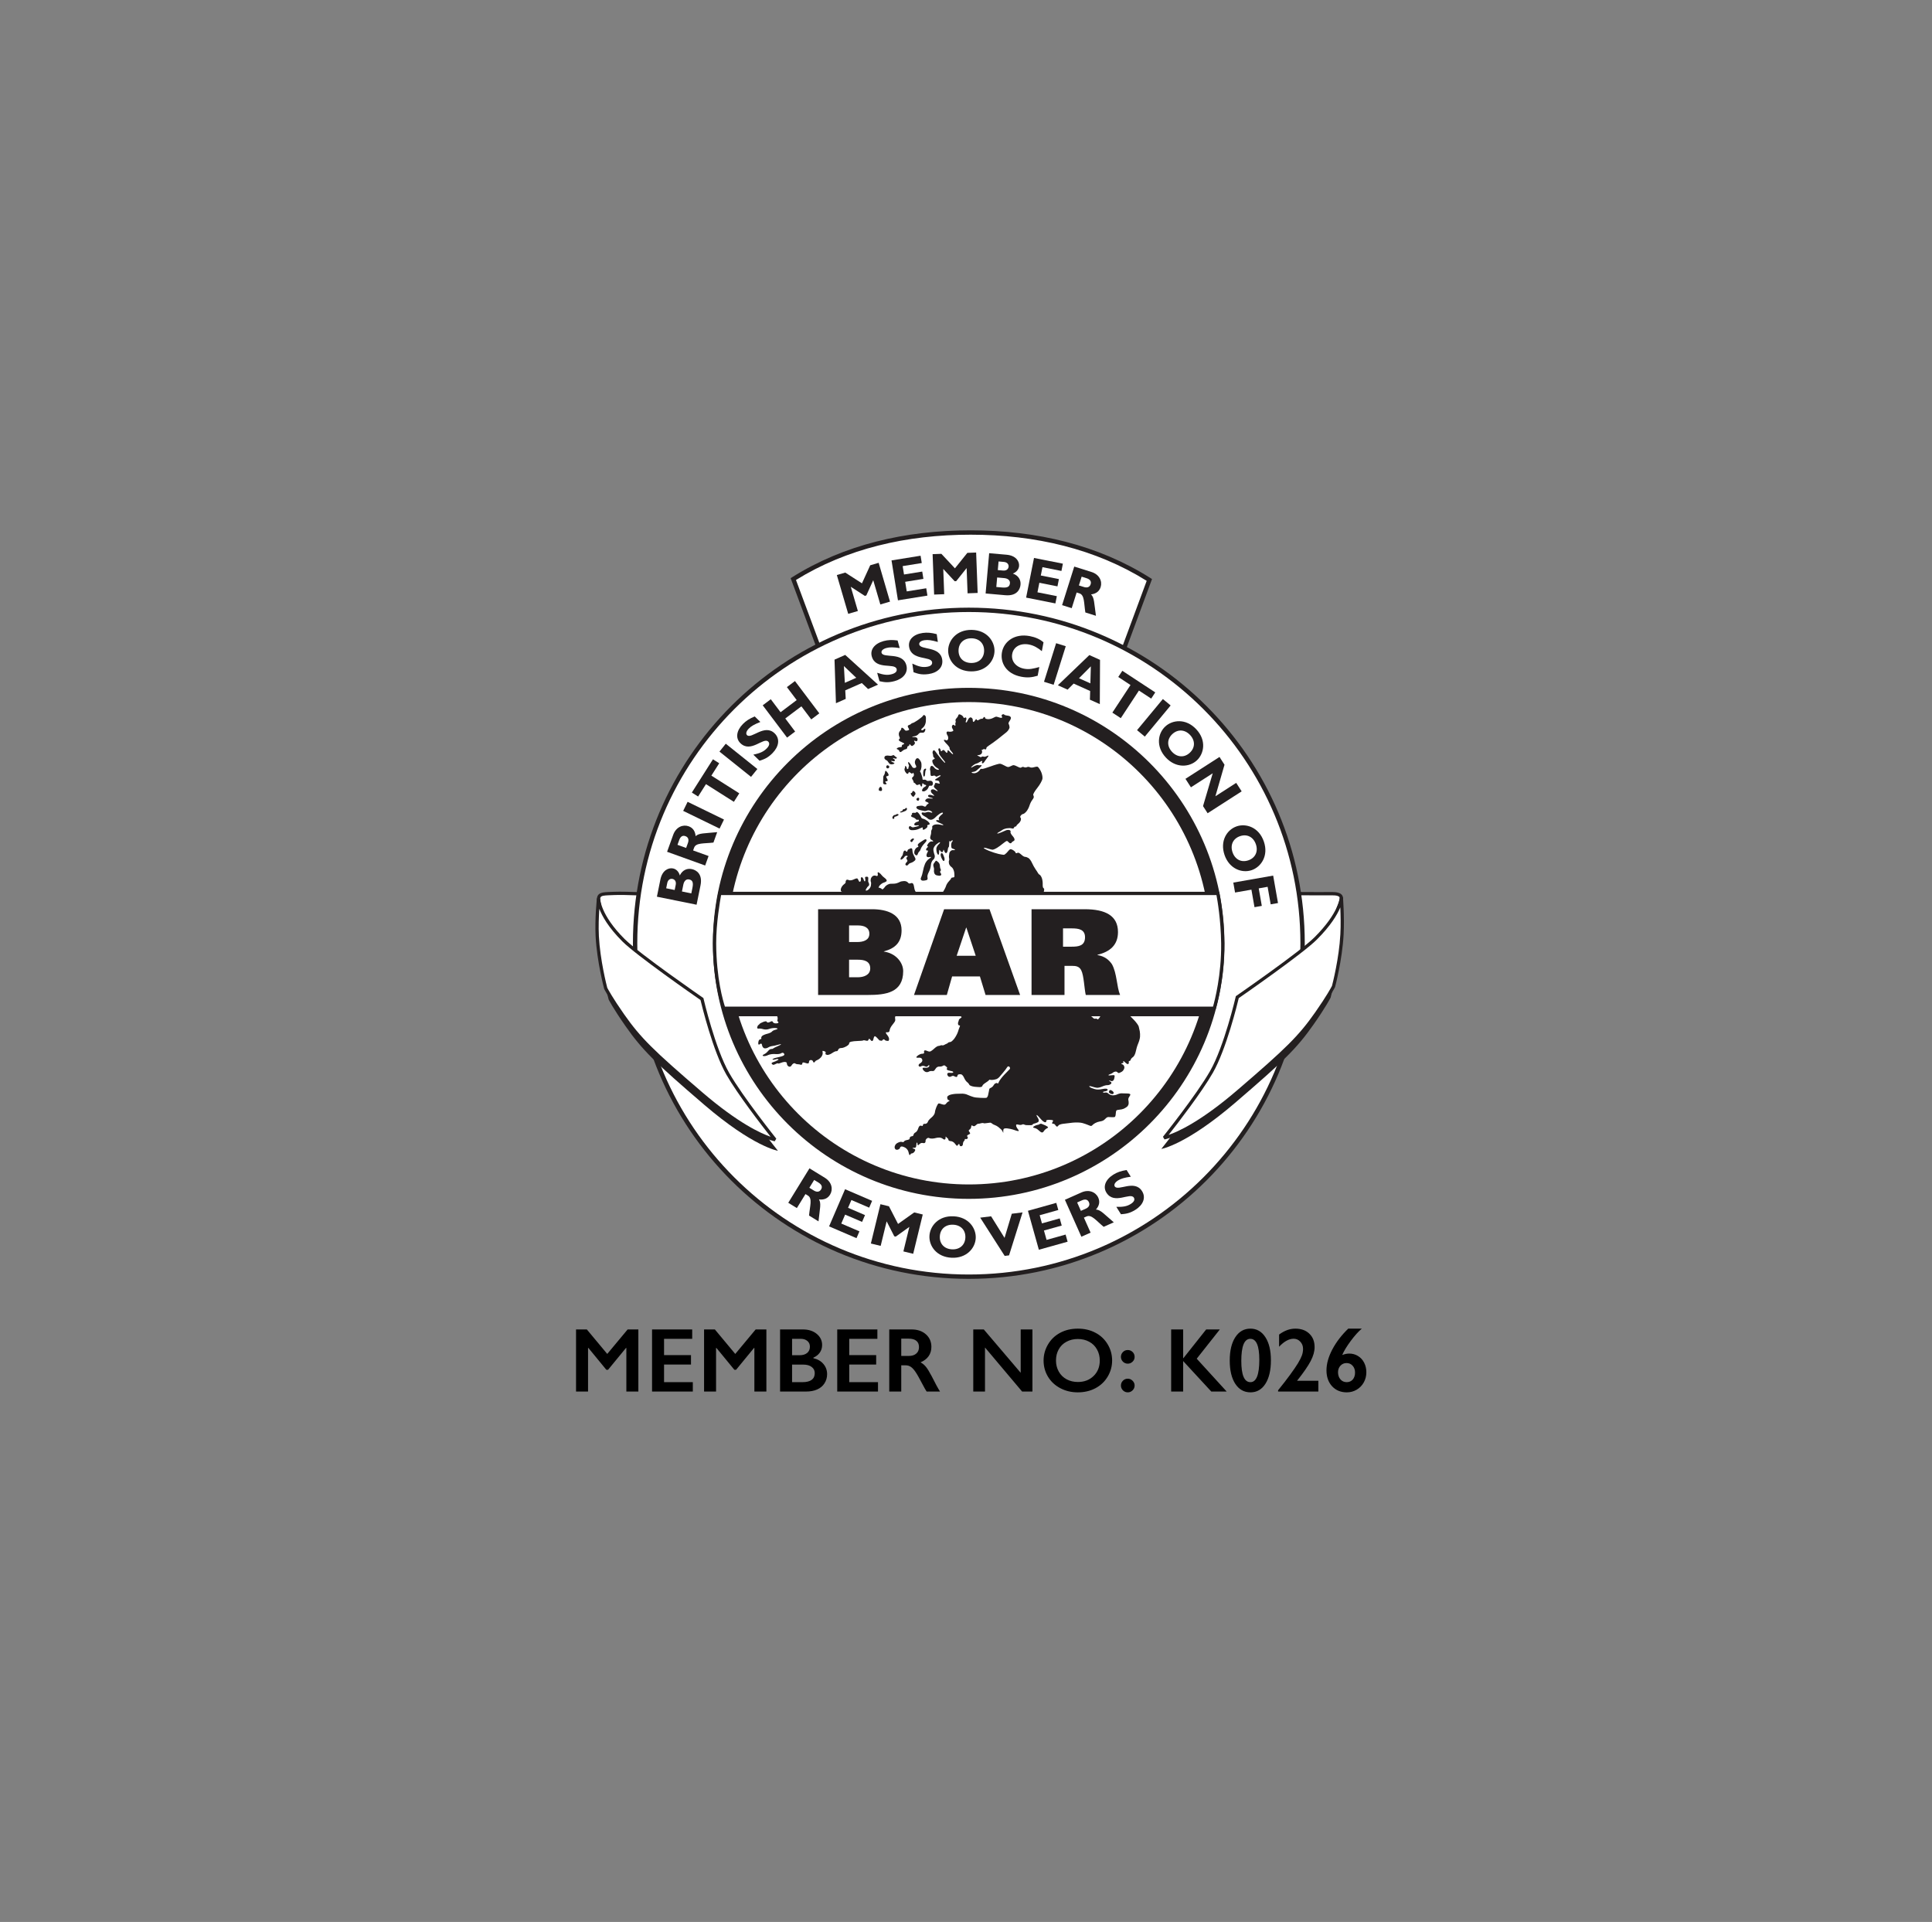 <?xml version="1.0" encoding="UTF-8"?> <svg xmlns="http://www.w3.org/2000/svg" width="191" height="190" viewBox="0 0 191 190" fill="none"><rect x="0" y="0" width="191" height="190" fill="#808080" stroke="none"/><g clip-path="url(#clip0_4414_2273)"><path d="M58.016 131.427L60.033 133.849L62.05 131.427H63.109V137.566H61.923V133.255H61.888L60.112 135.417H59.945L58.17 133.255H58.135V137.566H56.948V131.427H58.016ZM68.431 131.427V132.354H65.649V133.967H68.312V134.895H65.649V136.639H68.493V137.566H64.463V131.427H68.431ZM70.672 131.427L72.689 133.849L74.707 131.427H75.766V137.566H74.579V133.255H74.544L72.769 135.417H72.602L70.826 133.255H70.791V137.566H69.605V131.427H70.672ZM79.369 131.427C79.932 131.427 80.39 131.574 80.745 131.867C81.099 132.16 81.276 132.526 81.276 132.965C81.276 133.247 81.202 133.494 81.052 133.708C80.906 133.922 80.692 134.092 80.411 134.218V134.271C80.838 134.367 81.171 134.559 81.408 134.846C81.648 135.13 81.769 135.464 81.769 135.848C81.769 136.188 81.681 136.493 81.505 136.762C81.332 137.029 81.09 137.229 80.78 137.364C80.472 137.499 80.109 137.566 79.69 137.566H77.119V131.427H79.369ZM79.053 133.976C79.366 133.976 79.614 133.901 79.795 133.752C79.977 133.603 80.068 133.395 80.068 133.128C80.068 132.891 79.984 132.703 79.817 132.565C79.65 132.425 79.431 132.354 79.158 132.354H78.306V133.976H79.053ZM79.33 136.639C79.731 136.639 80.034 136.564 80.239 136.415C80.444 136.263 80.547 136.04 80.547 135.747C80.547 135.486 80.444 135.281 80.239 135.132C80.037 134.979 79.765 134.903 79.422 134.903H78.306V136.639H79.33ZM86.739 131.427V132.354H83.957V133.967H86.62V134.895H83.957V136.639H86.8V137.566H82.77V131.427H86.739ZM90.123 131.427C90.7 131.427 91.17 131.587 91.533 131.906C91.897 132.226 92.078 132.642 92.078 133.154C92.078 133.503 91.987 133.808 91.806 134.068C91.627 134.326 91.36 134.53 91.006 134.679C91.202 134.785 91.376 134.928 91.529 135.11C91.681 135.292 91.87 135.598 92.096 136.028C92.471 136.772 92.749 137.285 92.931 137.566H91.608C91.517 137.432 91.394 137.216 91.239 136.92C90.899 136.267 90.65 135.828 90.492 135.602C90.334 135.374 90.181 135.212 90.035 135.119C89.888 135.022 89.72 134.974 89.529 134.974H89.099V137.566H87.912V131.427H90.123ZM89.855 134.046C90.165 134.046 90.408 133.969 90.584 133.813C90.763 133.658 90.852 133.446 90.852 133.176C90.852 132.895 90.764 132.686 90.588 132.548C90.413 132.407 90.162 132.337 89.837 132.337H89.099V134.046H89.855ZM97.259 131.427L100.907 135.712V131.427H102.067V137.566H101.047L97.378 133.211V137.566H96.218V131.427H97.259ZM106.562 131.348C107.198 131.348 107.77 131.48 108.276 131.744C108.786 132.004 109.192 132.382 109.494 132.877C109.795 133.37 109.946 133.91 109.946 134.499C109.946 135.073 109.798 135.606 109.502 136.099C109.209 136.588 108.805 136.969 108.29 137.241C107.777 137.511 107.198 137.646 106.554 137.646C105.918 137.646 105.339 137.508 104.818 137.232C104.299 136.957 103.895 136.579 103.605 136.099C103.315 135.615 103.17 135.082 103.17 134.499C103.17 133.937 103.315 133.408 103.605 132.913C103.895 132.417 104.295 132.034 104.805 131.761C105.314 131.486 105.9 131.348 106.562 131.348ZM104.396 134.499C104.396 134.906 104.488 135.272 104.673 135.598C104.857 135.923 105.114 136.175 105.442 136.354C105.773 136.532 106.146 136.622 106.562 136.622C107.192 136.622 107.709 136.424 108.114 136.028C108.521 135.633 108.725 135.123 108.725 134.499C108.725 134.092 108.632 133.726 108.448 133.4C108.266 133.072 108.008 132.819 107.674 132.64C107.343 132.461 106.97 132.372 106.554 132.372C106.138 132.372 105.763 132.463 105.429 132.645C105.098 132.823 104.843 133.075 104.664 133.4C104.485 133.723 104.396 134.089 104.396 134.499ZM111.493 133.462C111.678 133.462 111.836 133.526 111.968 133.655C112.103 133.784 112.17 133.948 112.17 134.147C112.17 134.332 112.101 134.489 111.963 134.618C111.829 134.747 111.672 134.811 111.493 134.811C111.309 134.811 111.149 134.745 111.014 134.613C110.882 134.479 110.816 134.32 110.816 134.139C110.816 133.954 110.881 133.796 111.01 133.664C111.139 133.529 111.3 133.462 111.493 133.462ZM111.493 136.296C111.678 136.296 111.836 136.364 111.968 136.499C112.103 136.633 112.17 136.789 112.17 136.964C112.17 137.155 112.103 137.316 111.968 137.448C111.833 137.58 111.675 137.646 111.493 137.646C111.309 137.646 111.149 137.58 111.014 137.448C110.882 137.313 110.816 137.155 110.816 136.973C110.816 136.789 110.881 136.63 111.01 136.499C111.139 136.364 111.3 136.296 111.493 136.296ZM116.969 131.427V134.262H116.995L119.245 131.427H120.594L118.309 134.319L121.271 137.566H119.75L116.969 134.552V137.566H115.782V131.427H116.969ZM123.618 131.348C124.239 131.348 124.731 131.628 125.094 132.188C125.46 132.747 125.644 133.512 125.644 134.481C125.644 135.46 125.463 136.232 125.103 136.797C124.743 137.363 124.25 137.646 123.626 137.646C122.994 137.646 122.493 137.366 122.124 136.806C121.757 136.244 121.574 135.475 121.574 134.499C121.574 133.526 121.757 132.759 122.124 132.196C122.49 131.631 122.988 131.348 123.618 131.348ZM122.717 134.534C122.717 135.938 123.017 136.639 123.618 136.639C124.204 136.639 124.497 135.901 124.497 134.424C124.497 133.044 124.201 132.354 123.609 132.354C123.014 132.354 122.717 133.081 122.717 134.534ZM128.056 131.348C128.639 131.348 129.102 131.515 129.445 131.849C129.791 132.18 129.963 132.623 129.963 133.176C129.963 133.598 129.834 134.055 129.577 134.547C129.322 135.04 128.872 135.691 128.228 136.503H130.333V137.566H126.355V137.439C126.818 136.868 127.215 136.355 127.546 135.901C127.88 135.444 128.138 135.066 128.32 134.767C128.501 134.465 128.63 134.209 128.707 133.998C128.783 133.787 128.821 133.569 128.821 133.343C128.821 133.062 128.73 132.826 128.548 132.636C128.37 132.442 128.151 132.346 127.894 132.346C127.431 132.346 126.95 132.609 126.452 133.137V131.933C126.977 131.543 127.511 131.348 128.056 131.348ZM134.63 131.348C134.302 131.621 133.939 132.023 133.541 132.557C133.145 133.09 132.862 133.557 132.692 133.958C132.921 133.862 133.155 133.813 133.396 133.813C133.712 133.813 133.999 133.894 134.257 134.055C134.518 134.213 134.72 134.435 134.863 134.719C135.007 135 135.079 135.313 135.079 135.659C135.079 136.025 134.994 136.361 134.824 136.666C134.654 136.97 134.419 137.21 134.121 137.386C133.822 137.559 133.497 137.646 133.145 137.646C132.547 137.646 132.062 137.445 131.69 137.043C131.321 136.639 131.137 136.115 131.137 135.47C131.137 134.829 131.329 134.142 131.712 133.409C132.099 132.677 132.625 131.99 133.29 131.348H134.63ZM132.279 135.659C132.279 135.943 132.358 136.178 132.517 136.362C132.678 136.547 132.884 136.639 133.136 136.639C133.382 136.639 133.582 136.553 133.734 136.38C133.886 136.204 133.962 135.973 133.962 135.686C133.962 135.416 133.883 135.193 133.725 135.018C133.57 134.839 133.368 134.75 133.119 134.75C132.878 134.75 132.678 134.837 132.517 135.013C132.358 135.186 132.279 135.401 132.279 135.659Z" fill="black"></path><path d="M96.081 104.71L113.626 57.332C108.518 54.09 102.458 52.644 95.957 52.644C89.516 52.644 83.505 54.057 78.426 57.246L96.081 104.71Z" fill="white"></path><path fill-rule="evenodd" clip-rule="evenodd" d="M95.88 104.785L78.164 57.157L78.312 57.063C83.425 53.853 89.474 52.428 95.958 52.428C102.501 52.428 108.601 53.887 113.743 57.15L113.89 57.244L96.285 104.785H95.88ZM96.082 104.09L113.364 57.421C108.321 54.266 102.353 52.859 95.958 52.859C89.622 52.859 83.705 54.233 78.691 57.336L96.082 104.09Z" fill="#231F20"></path><path d="M86.031 55.883L86.865 55.639L87.987 59.476L87.031 59.756L86.329 57.359L85.644 58.866L85.499 58.909L84.109 58.008L84.811 60.404L83.855 60.684L82.731 56.847L83.564 56.604L85.215 57.667L86.031 55.883Z" fill="#231F20"></path><path d="M91.687 58.88L88.773 59.347L88.137 55.401L91.01 54.938L91.127 55.661L89.238 55.965L89.372 56.794L91.173 56.504L91.29 57.227L89.488 57.517L89.641 58.465L91.57 58.156L91.687 58.88Z" fill="#231F20"></path><path d="M95.635 54.655L96.503 54.622L96.652 58.617L95.656 58.655L95.562 56.159L94.53 57.453L94.378 57.459L93.252 56.245L93.345 58.741L92.349 58.778L92.199 54.783L93.067 54.751L94.406 56.185L95.635 54.655Z" fill="#231F20"></path><path d="M99.514 54.84C100.455 54.923 100.786 55.511 100.747 55.956C100.718 56.288 100.481 56.568 100.133 56.702C100.687 56.898 100.932 57.331 100.891 57.798C100.85 58.254 100.542 58.944 99.379 58.842L97.439 58.67L97.79 54.688L99.514 54.84ZM98.496 58.029L99.058 58.078C99.608 58.127 99.814 57.998 99.844 57.654C99.87 57.361 99.626 57.181 99.275 57.15L98.579 57.089L98.496 58.029ZM98.644 56.358L99.165 56.404C99.528 56.437 99.692 56.227 99.712 56.017C99.73 55.812 99.603 55.584 99.24 55.551L98.719 55.505L98.644 56.358Z" fill="#231F20"></path><path d="M104.338 59.654L101.443 59.079L102.224 55.158L105.078 55.725L104.935 56.444L103.059 56.071L102.895 56.893L104.685 57.249L104.542 57.968L102.752 57.612L102.565 58.555L104.481 58.936L104.338 59.654Z" fill="#231F20"></path><path d="M107.909 56.547C108.692 56.794 108.991 57.465 108.811 58.036C108.679 58.455 108.362 58.699 107.862 58.763C108.192 59.082 108.162 59.589 108.346 60.876L107.3 60.547C107.149 59.602 107.229 58.822 106.713 58.66L106.439 58.574L105.951 60.122L105 59.823L106.202 56.01L107.909 56.547ZM106.66 57.875L107.163 58.033C107.426 58.116 107.719 58.085 107.821 57.761C107.911 57.476 107.772 57.272 107.414 57.16L106.933 57.008L106.66 57.875Z" fill="#231F20"></path><path d="M125.083 88.321C125.083 88.321 125.453 90.592 125.664 91.912C125.876 93.232 125.215 97.429 125.215 97.429C125.215 97.429 127.039 97.007 129.047 95.053C131.055 93.1 132.107 90.839 132.263 90.061C132.299 89.88 132.256 89.904 132.329 89.724C132.627 88.986 133.003 88.327 131.663 88.348C130.572 88.365 125.083 88.321 125.083 88.321Z" fill="white"></path><path fill-rule="evenodd" clip-rule="evenodd" d="M125.084 88.161C125.084 88.161 130.57 88.204 131.66 88.187C131.951 88.183 132.167 88.209 132.324 88.259C132.517 88.319 132.634 88.415 132.701 88.529C132.781 88.663 132.795 88.829 132.756 89.019C132.711 89.244 132.591 89.51 132.479 89.785C132.413 89.95 132.454 89.928 132.421 90.094C132.263 90.885 131.2 93.186 129.159 95.17C127.113 97.161 125.252 97.588 125.252 97.588L125.018 97.642L125.055 97.405C125.055 97.405 125.714 93.246 125.505 91.938C125.293 90.618 124.923 88.348 124.923 88.348L124.892 88.159L125.084 88.161ZM125.273 88.485C125.366 89.057 125.65 90.797 125.824 91.887C126.006 93.023 125.551 96.272 125.413 97.203C125.96 97.022 127.39 96.44 128.934 94.938C130.909 93.017 131.951 90.796 132.104 90.03C132.143 89.833 132.1 89.86 132.179 89.664C132.266 89.448 132.361 89.24 132.415 89.054C132.455 88.913 132.48 88.789 132.423 88.694C132.389 88.637 132.324 88.598 132.227 88.567C132.094 88.526 131.911 88.506 131.665 88.51C130.696 88.525 126.254 88.493 125.273 88.485Z" fill="#231F20"></path><path d="M65.428 88.454C65.428 88.454 61.875 88.27 60.712 88.322C59.55 88.375 59.068 88.298 59.191 89.141C59.534 91.49 61.099 92.534 61.913 93.25C63.234 94.412 65.744 96.638 65.744 96.638C65.744 96.638 65.586 94.738 65.48 92.15C65.374 89.563 65.428 88.454 65.428 88.454Z" fill="white"></path><path fill-rule="evenodd" clip-rule="evenodd" d="M65.589 88.462C65.589 88.462 65.537 89.566 65.642 92.144C65.748 94.727 65.906 96.625 65.906 96.625L65.637 96.759C65.637 96.759 63.127 94.533 61.806 93.371C60.974 92.64 59.382 91.566 59.031 89.164C58.986 88.859 59.02 88.655 59.109 88.515C59.205 88.366 59.366 88.277 59.61 88.231C59.867 88.184 60.23 88.182 60.705 88.161C61.872 88.108 65.436 88.293 65.436 88.293L65.597 88.301L65.589 88.462ZM65.261 88.607C64.56 88.573 61.732 88.438 60.72 88.484C60.264 88.504 59.916 88.504 59.669 88.549C59.534 88.574 59.435 88.607 59.382 88.689C59.323 88.781 59.322 88.917 59.351 89.117C59.687 91.414 61.224 92.429 62.02 93.129C63.063 94.046 64.847 95.626 65.552 96.251C65.501 95.562 65.396 94.042 65.319 92.157C65.235 90.123 65.25 88.999 65.261 88.607Z" fill="#231F20"></path><path d="M128.776 93.25C128.776 111.455 114.005 126.213 95.781 126.213C77.56 126.213 62.787 111.455 62.787 93.25C62.787 75.046 77.56 60.289 95.781 60.289C114.005 60.289 128.776 75.046 128.776 93.25Z" fill="white"></path><path fill-rule="evenodd" clip-rule="evenodd" d="M128.991 93.249C128.991 111.573 114.123 126.427 95.78 126.427C77.44 126.427 62.571 111.573 62.571 93.249C62.571 74.926 77.44 60.072 95.78 60.072C114.123 60.072 128.991 74.926 128.991 93.249ZM128.56 93.249C128.56 75.164 113.885 60.503 95.78 60.503C77.678 60.503 63.002 75.164 63.002 93.249C63.002 111.335 77.678 125.996 95.78 125.996C113.885 125.996 128.56 111.335 128.56 93.249Z" fill="#231F20"></path><path d="M120.886 93.259C120.886 107.12 109.638 118.357 95.764 118.357C81.889 118.357 70.641 107.12 70.641 93.259C70.641 79.398 81.889 68.161 95.764 68.161C109.638 68.161 120.886 79.398 120.886 93.259Z" fill="#231F20"></path><path fill-rule="evenodd" clip-rule="evenodd" d="M121.047 93.259C121.047 107.209 109.728 118.518 95.763 118.518C81.799 118.518 70.478 107.209 70.478 93.259C70.478 79.308 81.799 67.999 95.763 67.999C109.728 67.999 121.047 79.308 121.047 93.259ZM120.724 93.259C120.724 79.487 109.549 68.322 95.763 68.322C81.978 68.322 70.802 79.487 70.802 93.259C70.802 107.03 81.978 118.195 95.763 118.195C109.549 118.195 120.724 107.03 120.724 93.259Z" fill="#231F20"></path><path d="M119.648 93.25C119.648 106.417 108.964 117.093 95.782 117.093C82.6 117.093 71.915 106.417 71.915 93.25C71.915 80.081 82.6 69.406 95.782 69.406C108.964 69.406 119.648 80.081 119.648 93.25Z" fill="white"></path><path d="M102.312 111.522C102.21 111.506 102.129 111.466 102.132 111.435C102.135 111.404 102.217 111.339 102.316 111.292C102.416 111.245 102.542 111.203 102.598 111.2C102.654 111.198 102.734 111.165 102.777 111.129C102.819 111.093 102.91 111.081 102.98 111.104C103.049 111.125 103.204 111.19 103.326 111.248C103.448 111.305 103.571 111.379 103.6 111.414C103.629 111.448 103.592 111.503 103.518 111.536C103.444 111.57 103.34 111.645 103.288 111.703C103.236 111.761 103.171 111.846 103.144 111.892C103.116 111.937 103.043 111.964 102.98 111.951C102.918 111.937 102.783 111.843 102.681 111.74C102.579 111.636 102.414 111.539 102.312 111.522Z" fill="#231F20"></path><path d="M109.64 107.896C109.64 107.896 109.649 107.871 109.66 107.84C109.67 107.809 109.711 107.774 109.752 107.761C109.793 107.748 109.892 107.789 109.974 107.851C110.055 107.913 110.113 108.009 110.101 108.062C110.089 108.116 110.027 108.163 109.963 108.166C109.9 108.168 109.798 108.134 109.74 108.09C109.68 108.046 109.631 108.01 109.631 108.01" fill="#231F20"></path><path d="M95.695 71.161C95.765 70.993 95.903 70.888 96.002 70.928C96.102 70.968 96.177 71.078 96.169 71.172C96.162 71.266 96.187 71.352 96.226 71.363C96.264 71.374 96.334 71.315 96.38 71.232C96.426 71.15 96.49 71.09 96.52 71.1C96.551 71.111 96.586 71.153 96.598 71.193C96.61 71.233 96.697 71.215 96.789 71.152C96.881 71.088 97.001 71.047 97.055 71.059C97.109 71.072 97.177 71.032 97.206 70.971C97.234 70.91 97.29 70.869 97.328 70.881C97.367 70.892 97.396 70.939 97.392 70.987C97.388 71.033 97.506 71.082 97.655 71.094C97.804 71.106 98.035 71.055 98.168 70.979C98.3 70.903 98.448 70.844 98.496 70.848C98.542 70.851 98.682 70.889 98.805 70.931C98.927 70.973 99.044 70.976 99.062 70.938C99.082 70.901 99.067 70.835 99.032 70.793C98.996 70.75 99.021 70.681 99.088 70.639C99.154 70.597 99.238 70.598 99.274 70.64C99.31 70.683 99.41 70.723 99.497 70.73C99.583 70.737 99.71 70.761 99.78 70.783C99.849 70.804 99.921 70.875 99.94 70.939C99.957 71.004 99.899 71.153 99.811 71.273C99.722 71.392 99.678 71.524 99.715 71.567C99.75 71.609 99.791 71.748 99.804 71.876C99.817 72.003 99.682 72.231 99.503 72.382C99.324 72.533 98.929 72.849 98.625 73.084C98.321 73.319 97.949 73.586 97.801 73.676C97.651 73.766 97.525 73.879 97.521 73.926C97.517 73.973 97.499 74.036 97.481 74.066C97.462 74.095 97.404 74.097 97.351 74.069C97.298 74.041 97.227 74.048 97.192 74.085C97.157 74.121 97.104 74.136 97.074 74.117C97.044 74.099 97.045 74.151 97.078 74.233C97.111 74.315 97.088 74.442 97.026 74.516C96.965 74.59 96.824 74.65 96.714 74.649C96.603 74.647 96.588 74.678 96.679 74.717C96.77 74.756 96.873 74.81 96.906 74.836C96.939 74.863 97.001 74.855 97.044 74.819C97.086 74.783 97.174 74.775 97.239 74.8C97.305 74.824 97.426 74.809 97.508 74.765C97.591 74.72 97.684 74.689 97.715 74.696C97.746 74.702 97.696 74.802 97.604 74.916C97.511 75.031 97.384 75.208 97.32 75.309C97.256 75.41 97.166 75.48 97.121 75.464C97.074 75.448 97.059 75.392 97.085 75.34C97.113 75.288 97.113 75.236 97.087 75.225C97.062 75.215 96.954 75.265 96.848 75.336C96.742 75.408 96.589 75.478 96.51 75.494C96.43 75.509 96.279 75.595 96.173 75.686C96.067 75.776 95.989 75.864 95.999 75.881C96.011 75.898 96.138 75.84 96.284 75.754C96.429 75.667 96.612 75.615 96.689 75.637C96.765 75.658 96.872 75.664 96.924 75.649C96.977 75.633 97.032 75.641 97.045 75.666C97.059 75.691 96.977 75.79 96.862 75.887C96.747 75.985 96.6 76.115 96.536 76.177C96.471 76.239 96.321 76.297 96.202 76.307C96.082 76.317 96.025 76.354 96.073 76.39C96.122 76.425 96.24 76.448 96.338 76.441C96.435 76.433 96.585 76.375 96.671 76.31C96.758 76.246 96.841 76.166 96.856 76.131C96.871 76.097 96.91 76.049 96.943 76.024C96.977 75.999 97.042 75.995 97.088 76.014C97.134 76.033 97.512 75.923 97.928 75.768C98.345 75.613 98.762 75.493 98.856 75.501C98.95 75.509 99.138 75.583 99.273 75.665C99.409 75.747 99.578 75.819 99.648 75.825C99.719 75.831 99.852 75.79 99.942 75.734C100.035 75.678 100.161 75.637 100.223 75.643C100.286 75.648 100.436 75.705 100.558 75.771C100.679 75.836 100.816 75.893 100.863 75.897C100.911 75.901 100.984 75.875 101.026 75.839C101.069 75.803 101.165 75.804 101.241 75.842C101.317 75.88 101.447 75.878 101.529 75.837C101.612 75.797 101.741 75.801 101.816 75.847C101.892 75.893 102.066 75.894 102.203 75.85C102.341 75.807 102.505 75.782 102.567 75.795C102.63 75.808 102.775 76.001 102.89 76.224C103.007 76.446 103.083 76.782 103.059 76.969C103.036 77.157 102.808 77.571 102.552 77.889C102.296 78.207 102.115 78.522 102.148 78.588C102.183 78.655 102.206 78.753 102.202 78.808C102.197 78.863 102.122 78.998 102.033 79.11C101.945 79.221 101.828 79.463 101.773 79.648C101.718 79.833 101.58 80.093 101.466 80.225C101.353 80.358 101.209 80.469 101.144 80.471C101.081 80.474 100.978 80.543 100.916 80.624C100.853 80.706 100.839 80.795 100.885 80.823C100.93 80.851 100.946 80.962 100.921 81.07C100.896 81.179 100.793 81.332 100.692 81.41C100.591 81.488 100.498 81.591 100.487 81.637C100.475 81.684 100.427 81.719 100.38 81.715C100.333 81.711 100.277 81.751 100.257 81.805C100.237 81.858 100.193 81.906 100.161 81.912C100.13 81.917 100.041 81.903 99.964 81.881C99.887 81.859 99.693 81.862 99.532 81.888C99.372 81.915 99.171 81.988 99.087 82.052C99.002 82.116 98.845 82.213 98.738 82.267C98.631 82.321 98.567 82.381 98.599 82.399C98.629 82.417 98.788 82.372 98.952 82.299C99.116 82.226 99.344 82.128 99.458 82.083C99.573 82.037 99.735 82.031 99.818 82.07C99.901 82.108 99.941 82.189 99.904 82.249C99.867 82.309 99.974 82.505 100.141 82.685C100.308 82.865 100.349 83.062 100.234 83.124C100.118 83.185 100.014 83.267 100.003 83.305C99.991 83.344 99.937 83.372 99.883 83.367C99.828 83.362 99.748 83.311 99.705 83.252C99.663 83.193 99.59 83.142 99.543 83.138C99.496 83.134 99.318 83.248 99.148 83.392C98.978 83.536 98.715 83.728 98.566 83.818C98.416 83.908 98.235 83.99 98.162 84C98.091 84.009 97.862 83.958 97.655 83.886C97.448 83.813 97.269 83.786 97.258 83.824C97.246 83.863 97.475 83.991 97.766 84.11C98.057 84.229 98.485 84.368 98.717 84.419C98.951 84.47 99.187 84.509 99.242 84.506C99.297 84.502 99.42 84.416 99.516 84.313C99.612 84.21 99.712 84.096 99.739 84.059C99.765 84.021 99.827 83.975 99.875 83.955C99.925 83.936 100.058 83.979 100.17 84.052C100.283 84.124 100.379 84.216 100.383 84.256C100.389 84.295 100.417 84.337 100.448 84.347C100.478 84.357 100.537 84.343 100.58 84.315C100.622 84.287 100.706 84.294 100.765 84.33C100.826 84.367 100.953 84.468 101.048 84.555C101.144 84.642 101.28 84.711 101.352 84.709C101.423 84.707 101.568 84.758 101.672 84.822C101.778 84.886 101.935 85.099 102.02 85.296C102.108 85.493 102.265 85.777 102.371 85.928C102.477 86.079 102.593 86.257 102.626 86.323C102.66 86.389 102.732 86.459 102.785 86.48C102.839 86.5 102.931 86.637 102.99 86.783C103.049 86.93 103.091 87.205 103.083 87.394C103.075 87.583 103.1 87.753 103.138 87.772C103.175 87.791 103.216 87.846 103.228 87.895C103.239 87.943 103.223 88.058 103.192 88.15C103.161 88.242 103.182 88.392 103.237 88.484C103.294 88.576 103.314 88.713 103.284 88.789C103.253 88.866 103.271 89.041 103.323 89.179C103.374 89.318 103.471 89.481 103.536 89.542C103.602 89.603 103.712 89.922 103.779 90.251C103.847 90.581 103.954 90.926 104.017 91.018C104.081 91.11 104.121 91.249 104.107 91.327C104.092 91.405 104.098 91.49 104.12 91.515C104.141 91.54 104.218 91.547 104.291 91.529C104.364 91.511 104.623 91.578 104.868 91.677C105.112 91.776 105.424 91.912 105.561 91.979C105.698 92.045 105.883 92.164 105.971 92.242C106.059 92.321 106.211 92.585 106.309 92.83C106.408 93.076 106.593 93.42 106.721 93.597C106.848 93.773 107.022 93.936 107.107 93.959C107.192 93.983 107.265 94.033 107.27 94.073C107.274 94.113 107.209 94.191 107.126 94.247C107.042 94.304 106.954 94.439 106.929 94.548C106.904 94.656 106.965 94.925 107.065 95.147C107.165 95.369 107.245 95.576 107.243 95.607C107.24 95.639 107.268 95.687 107.305 95.713C107.343 95.74 107.462 95.86 107.571 95.979C107.68 96.099 107.801 96.27 107.841 96.361C107.88 96.451 107.915 96.583 107.917 96.654C107.918 96.725 107.887 96.786 107.848 96.79C107.808 96.795 107.767 96.74 107.758 96.668C107.747 96.597 107.697 96.508 107.644 96.473C107.593 96.437 107.524 96.405 107.492 96.402C107.46 96.4 107.412 96.435 107.385 96.48C107.358 96.524 107.305 96.553 107.265 96.541C107.227 96.53 107.095 96.41 106.972 96.274C106.848 96.137 106.603 96.046 106.428 96.071C106.252 96.096 105.98 96.099 105.823 96.078C105.668 96.058 105.498 96.068 105.449 96.104C105.398 96.14 105.388 96.183 105.425 96.202C105.463 96.221 105.54 96.234 105.595 96.23C105.651 96.227 105.921 96.243 106.196 96.266C106.47 96.289 106.797 96.42 106.92 96.557C107.043 96.693 107.188 96.815 107.242 96.827C107.296 96.839 107.368 96.904 107.403 96.97C107.437 97.036 107.543 97.161 107.638 97.248C107.733 97.334 107.903 97.542 108.016 97.709C108.129 97.877 108.272 98.18 108.334 98.382C108.396 98.585 108.445 98.859 108.442 98.994C108.438 99.128 108.364 99.315 108.277 99.41C108.19 99.506 108.108 99.635 108.095 99.697C108.082 99.76 107.931 99.87 107.759 99.942C107.586 100.015 107.426 100.163 107.401 100.272C107.376 100.38 107.417 100.429 107.492 100.38C107.568 100.331 107.72 100.357 107.833 100.437C107.944 100.518 108.066 100.618 108.101 100.66C108.138 100.703 108.226 100.722 108.299 100.704C108.372 100.687 108.46 100.713 108.495 100.764C108.53 100.814 108.642 100.708 108.745 100.527C108.847 100.346 108.96 100.156 108.995 100.103C109.032 100.05 109.113 99.993 109.178 99.973C109.243 99.956 109.514 99.959 109.782 99.981C110.048 100.003 110.301 99.998 110.343 99.97C110.385 99.942 110.457 99.929 110.503 99.94C110.55 99.952 110.605 99.982 110.627 100.008C110.649 100.033 110.827 100.074 111.022 100.098C111.217 100.122 111.456 100.207 111.552 100.286C111.648 100.365 111.905 100.619 112.124 100.85C112.342 101.082 112.544 101.363 112.574 101.476C112.604 101.589 112.651 101.8 112.679 101.944C112.708 102.089 112.719 102.342 112.704 102.507C112.691 102.671 112.608 102.968 112.52 103.166C112.433 103.364 112.326 103.718 112.283 103.95C112.239 104.183 112.115 104.432 112.007 104.502C111.898 104.572 111.798 104.686 111.785 104.756C111.772 104.825 111.714 104.885 111.659 104.888C111.602 104.891 111.573 104.941 111.593 104.998C111.611 105.054 111.591 105.138 111.548 105.181C111.505 105.225 111.386 105.176 111.284 105.073C111.182 104.97 111.078 104.89 111.053 104.897C111.03 104.902 111.032 104.948 111.06 104.997C111.088 105.046 111.024 105.1 110.92 105.114C110.817 105.129 110.832 105.176 110.956 105.218C111.078 105.259 111.169 105.409 111.158 105.55C111.146 105.691 111.034 105.87 110.909 105.946C110.784 106.022 110.643 106.082 110.596 106.079C110.55 106.075 110.488 106.038 110.46 105.996C110.432 105.954 110.343 105.927 110.264 105.936C110.184 105.946 110.076 105.994 110.025 106.045C109.973 106.096 109.844 106.163 109.739 106.194C109.633 106.225 109.565 106.271 109.587 106.296C109.608 106.323 109.741 106.324 109.881 106.3C110.021 106.277 110.157 106.284 110.182 106.318C110.206 106.35 110.19 106.507 110.145 106.666C110.101 106.824 109.97 106.917 109.856 106.871C109.741 106.826 109.645 106.806 109.644 106.825C109.642 106.845 109.715 106.899 109.806 106.946C109.897 106.993 109.902 107.091 109.817 107.163C109.732 107.235 109.578 107.287 109.476 107.278C109.374 107.269 109.15 107.327 108.977 107.408C108.804 107.488 108.566 107.546 108.449 107.537C108.331 107.527 108.122 107.476 107.984 107.426C107.845 107.375 107.712 107.358 107.684 107.388C107.659 107.417 107.768 107.497 107.929 107.565C108.089 107.633 108.33 107.699 108.463 107.709C108.597 107.721 108.825 107.701 108.97 107.665C109.115 107.63 109.298 107.613 109.375 107.627C109.453 107.643 109.513 107.7 109.508 107.754C109.504 107.808 109.383 107.87 109.239 107.889C109.095 107.909 109.008 107.953 109.044 107.988C109.08 108.023 109.183 108.032 109.272 108.007C109.361 107.982 109.493 108.025 109.566 108.103C109.638 108.18 109.812 108.259 109.954 108.279C110.094 108.298 110.317 108.259 110.449 108.191C110.581 108.124 110.786 108.076 110.904 108.086C111.022 108.095 111.254 108.101 111.419 108.099C111.585 108.097 111.731 108.136 111.743 108.184C111.755 108.232 111.708 108.344 111.637 108.433C111.566 108.522 111.528 108.668 111.552 108.755C111.576 108.845 111.59 109.001 111.58 109.103C111.572 109.204 111.503 109.341 111.426 109.406C111.349 109.47 111.2 109.561 111.094 109.608C110.987 109.655 110.796 109.696 110.669 109.702C110.542 109.707 110.409 109.741 110.375 109.778C110.34 109.815 110.307 109.968 110.303 110.118C110.298 110.267 110.255 110.405 110.206 110.425C110.157 110.445 110.021 110.453 109.903 110.443C109.785 110.434 109.63 110.427 109.559 110.429C109.488 110.43 109.372 110.498 109.302 110.579C109.233 110.66 109.115 110.754 109.041 110.787C108.967 110.821 108.815 110.86 108.703 110.875C108.591 110.889 108.398 110.957 108.274 111.025C108.15 111.094 108.019 111.193 107.982 111.245C107.945 111.298 107.86 111.323 107.791 111.301C107.721 111.279 107.597 111.23 107.513 111.192C107.429 111.153 107.202 111.077 107.01 111.021C106.817 110.965 106.385 110.949 106.05 110.984C105.715 111.02 105.271 111.073 105.062 111.103C104.855 111.133 104.661 111.208 104.632 111.27C104.603 111.33 104.541 111.377 104.494 111.373C104.447 111.369 104.375 111.305 104.334 111.229C104.292 111.155 104.214 111.097 104.158 111.099C104.102 111.103 104.039 111.085 104.017 111.059C103.995 111.034 104.014 110.97 104.058 110.919C104.101 110.868 104.12 110.798 104.099 110.765C104.078 110.731 103.906 110.703 103.716 110.704C103.527 110.704 103.4 110.752 103.435 110.81C103.47 110.868 103.425 110.929 103.337 110.946C103.248 110.961 103.04 110.809 102.876 110.605C102.711 110.402 102.538 110.233 102.491 110.229C102.445 110.225 102.498 110.359 102.61 110.526C102.722 110.694 102.72 110.881 102.604 110.943C102.488 111.003 102.335 111.062 102.263 111.071C102.191 111.081 102.117 111.121 102.098 111.158C102.079 111.196 102.011 111.229 101.948 111.232C101.884 111.234 101.779 111.234 101.713 111.232C101.647 111.23 101.557 111.229 101.511 111.23C101.467 111.232 101.399 111.224 101.361 111.211C101.321 111.201 101.253 111.175 101.207 111.156C101.16 111.136 101.076 111.149 101.017 111.183C100.959 111.218 100.823 111.22 100.716 111.188C100.608 111.155 100.498 111.152 100.473 111.181C100.446 111.211 100.448 111.297 100.475 111.374C100.502 111.449 100.581 111.579 100.652 111.661C100.721 111.743 100.739 111.812 100.69 111.815C100.641 111.818 100.54 111.8 100.465 111.775C100.391 111.75 100.241 111.7 100.132 111.663C100.024 111.626 99.781 111.577 99.594 111.553C99.406 111.529 99.235 111.56 99.214 111.622C99.193 111.683 99.18 111.77 99.184 111.813C99.188 111.858 99.189 111.925 99.187 111.965C99.185 112.004 99.163 111.976 99.14 111.902C99.117 111.828 99.044 111.717 98.978 111.655C98.912 111.593 98.783 111.483 98.691 111.411C98.6 111.338 98.443 111.252 98.343 111.22C98.243 111.188 98.119 111.12 98.068 111.068C98.017 111.017 97.934 110.98 97.883 110.986C97.834 110.993 97.709 111.008 97.608 111.021C97.506 111.033 97.39 111.047 97.351 111.052C97.311 111.056 97.247 111.044 97.209 111.025C97.171 111.007 97.06 111.017 96.963 111.048C96.865 111.079 96.746 111.102 96.699 111.097C96.652 111.094 96.564 111.144 96.503 111.211C96.443 111.277 96.347 111.334 96.292 111.337C96.236 111.339 96.155 111.307 96.111 111.264C96.067 111.221 96.024 111.275 96.015 111.385C96.007 111.496 95.938 111.619 95.863 111.66C95.789 111.702 95.751 111.77 95.778 111.812C95.805 111.854 95.852 111.922 95.88 111.964C95.908 112.005 95.917 112.058 95.899 112.08C95.882 112.101 95.814 112.142 95.749 112.168C95.684 112.195 95.621 112.241 95.61 112.271C95.6 112.301 95.621 112.361 95.656 112.403C95.693 112.446 95.687 112.517 95.644 112.561C95.6 112.605 95.521 112.625 95.467 112.604C95.414 112.583 95.373 112.606 95.377 112.654C95.381 112.702 95.343 112.776 95.292 112.819C95.241 112.862 95.198 112.987 95.196 113.098C95.196 113.208 95.123 113.306 95.035 113.314C94.948 113.322 94.874 113.278 94.871 113.215C94.869 113.151 94.84 113.098 94.809 113.095C94.778 113.091 94.729 113.133 94.701 113.186C94.673 113.239 94.631 113.28 94.607 113.278C94.583 113.277 94.489 113.173 94.396 113.046C94.304 112.92 94.125 112.815 93.999 112.812C93.873 112.809 93.767 112.756 93.764 112.693C93.762 112.629 93.723 112.555 93.678 112.528C93.633 112.5 93.568 112.436 93.532 112.386C93.496 112.336 93.474 112.366 93.483 112.453C93.492 112.541 93.459 112.629 93.409 112.648C93.36 112.668 93.265 112.634 93.2 112.574C93.134 112.513 92.983 112.462 92.864 112.459C92.746 112.458 92.589 112.477 92.516 112.503C92.443 112.529 92.285 112.554 92.166 112.56C92.048 112.566 91.907 112.541 91.854 112.504C91.802 112.468 91.697 112.492 91.621 112.556C91.544 112.621 91.491 112.727 91.501 112.79C91.511 112.855 91.484 112.937 91.442 112.973C91.4 113.009 91.314 113.021 91.253 113C91.191 112.979 91.094 112.983 91.036 113.011C90.979 113.038 90.882 113.114 90.821 113.179C90.76 113.245 90.711 113.222 90.711 113.127C90.711 113.033 90.685 112.954 90.654 112.95C90.622 112.948 90.595 113.037 90.594 113.146C90.592 113.256 90.569 113.378 90.542 113.415C90.516 113.453 90.43 113.478 90.352 113.471C90.273 113.465 90.214 113.479 90.22 113.503C90.226 113.528 90.294 113.559 90.371 113.573C90.449 113.588 90.495 113.657 90.474 113.726C90.452 113.796 90.386 113.894 90.326 113.944C90.267 113.994 90.18 114.032 90.133 114.028C90.086 114.024 90.031 114.064 90.011 114.118C89.991 114.171 89.949 114.2 89.919 114.182C89.889 114.163 89.841 114.031 89.814 113.886C89.787 113.742 89.653 113.557 89.518 113.474C89.383 113.391 89.207 113.331 89.127 113.341C89.046 113.351 88.976 113.415 88.971 113.486C88.966 113.557 88.849 113.637 88.712 113.665C88.575 113.692 88.455 113.592 88.443 113.442C88.431 113.291 88.538 113.1 88.68 113.016C88.821 112.933 89.001 112.87 89.079 112.877C89.158 112.883 89.247 112.897 89.277 112.908C89.309 112.919 89.356 112.884 89.384 112.831C89.413 112.778 89.547 112.718 89.683 112.698C89.819 112.678 89.927 112.622 89.923 112.574C89.919 112.526 89.945 112.45 89.98 112.406C90.015 112.363 90.102 112.325 90.173 112.322C90.245 112.321 90.309 112.255 90.315 112.177C90.322 112.098 90.408 111.995 90.507 111.948C90.606 111.9 90.723 111.736 90.767 111.582C90.812 111.428 90.9 111.293 90.964 111.282C91.028 111.271 91.111 111.285 91.149 111.312C91.186 111.339 91.229 111.297 91.243 111.219C91.258 111.141 91.319 111.089 91.382 111.102C91.444 111.115 91.542 111.098 91.601 111.063C91.659 111.029 91.725 110.938 91.747 110.86C91.769 110.781 91.926 110.608 92.095 110.471C92.265 110.335 92.412 110.116 92.423 109.982C92.434 109.849 92.5 109.609 92.569 109.449C92.638 109.289 92.721 109.134 92.755 109.105C92.789 109.076 92.899 109.085 92.998 109.126C93.098 109.165 93.244 109.203 93.322 109.21C93.4 109.217 93.501 109.16 93.547 109.085C93.593 109.01 93.705 108.916 93.795 108.876C93.885 108.836 93.902 108.792 93.832 108.778C93.762 108.764 93.689 108.707 93.669 108.65C93.651 108.593 93.639 108.502 93.643 108.446C93.648 108.392 93.753 108.303 93.875 108.25C93.998 108.198 94.288 108.144 94.518 108.132C94.748 108.12 95.034 108.113 95.153 108.117C95.272 108.121 95.437 108.149 95.52 108.178C95.602 108.207 95.795 108.286 95.949 108.353C96.102 108.42 96.349 108.487 96.498 108.5C96.646 108.515 96.844 108.529 96.939 108.532C97.033 108.534 97.169 108.537 97.241 108.539C97.314 108.54 97.428 108.539 97.495 108.535C97.563 108.532 97.646 108.415 97.68 108.276C97.715 108.136 97.752 107.96 97.762 107.883C97.774 107.806 97.793 107.708 97.803 107.664C97.816 107.62 97.878 107.567 97.943 107.546C98.008 107.525 98.105 107.453 98.158 107.387C98.21 107.32 98.27 107.236 98.291 107.2C98.312 107.164 98.35 107.127 98.374 107.117C98.398 107.107 98.458 107.084 98.504 107.067C98.55 107.049 98.604 107.072 98.622 107.116C98.64 107.16 98.698 107.088 98.75 106.954C98.803 106.82 99.038 106.507 99.272 106.258C99.507 106.008 99.749 105.76 99.811 105.703C99.872 105.647 99.865 105.541 99.795 105.465C99.724 105.39 99.62 105.41 99.565 105.51C99.509 105.61 99.34 105.834 99.19 106.009C99.04 106.183 98.865 106.39 98.8 106.469C98.736 106.547 98.616 106.638 98.534 106.671C98.451 106.703 98.287 106.741 98.167 106.755C98.047 106.768 97.919 106.764 97.881 106.746C97.843 106.727 97.797 106.742 97.777 106.78C97.758 106.818 97.606 106.934 97.44 107.039C97.272 107.143 97.133 107.273 97.128 107.329C97.124 107.384 97.054 107.444 96.974 107.46C96.894 107.478 96.616 107.467 96.358 107.437C96.1 107.408 95.861 107.317 95.828 107.236C95.795 107.155 95.695 107.036 95.606 106.973C95.516 106.911 95.383 106.718 95.311 106.547C95.238 106.375 95.108 106.222 95.022 106.207C94.936 106.192 94.82 106.195 94.763 106.214C94.706 106.232 94.655 106.299 94.65 106.363C94.645 106.426 94.596 106.473 94.541 106.469C94.486 106.464 94.411 106.438 94.374 106.411C94.337 106.385 94.267 106.36 94.22 106.355C94.173 106.351 94.08 106.383 94.013 106.425C93.946 106.466 93.837 106.464 93.769 106.419C93.702 106.373 93.646 106.264 93.646 106.178C93.645 106.092 93.746 106.036 93.871 106.053C93.997 106.072 94.139 106.071 94.188 106.052C94.237 106.032 94.253 105.988 94.225 105.954C94.196 105.921 94.064 105.877 93.931 105.859C93.798 105.839 93.66 105.788 93.624 105.746C93.588 105.703 93.586 105.645 93.62 105.616C93.654 105.587 93.64 105.528 93.588 105.483C93.536 105.44 93.458 105.376 93.413 105.341C93.369 105.306 93.277 105.318 93.21 105.367C93.142 105.417 92.991 105.449 92.873 105.44C92.755 105.43 92.608 105.496 92.545 105.585C92.482 105.674 92.402 105.784 92.367 105.829C92.332 105.873 92.227 105.896 92.133 105.881C92.04 105.865 91.901 105.893 91.825 105.941C91.75 105.991 91.613 106.005 91.521 105.974C91.429 105.943 91.308 105.842 91.252 105.75C91.197 105.658 91.197 105.574 91.254 105.563C91.31 105.552 91.439 105.55 91.541 105.559C91.643 105.568 91.769 105.526 91.822 105.468C91.874 105.409 91.893 105.339 91.864 105.313C91.834 105.286 91.773 105.32 91.728 105.387C91.683 105.454 91.584 105.479 91.508 105.441C91.433 105.402 91.319 105.368 91.256 105.363C91.193 105.357 91.087 105.387 91.02 105.43C90.953 105.471 90.865 105.444 90.824 105.37C90.783 105.295 90.844 105.184 90.96 105.123C91.075 105.062 91.176 104.941 91.183 104.854C91.19 104.769 91.148 104.661 91.088 104.617C91.028 104.573 90.901 104.548 90.805 104.565C90.709 104.58 90.613 104.565 90.592 104.532C90.571 104.499 90.657 104.403 90.782 104.318C90.907 104.234 91.068 104.171 91.138 104.176C91.209 104.181 91.295 104.163 91.33 104.134C91.363 104.106 91.375 104.042 91.356 103.993C91.336 103.944 91.354 103.881 91.396 103.853C91.437 103.824 91.546 103.84 91.637 103.887C91.728 103.934 91.862 103.965 91.934 103.955C92.006 103.946 92.191 103.819 92.345 103.673C92.499 103.527 92.684 103.408 92.755 103.405C92.826 103.403 92.925 103.38 92.975 103.351C93.025 103.324 93.103 103.318 93.149 103.338C93.195 103.358 93.287 103.339 93.353 103.298C93.42 103.256 93.52 103.206 93.578 103.186C93.635 103.168 93.703 103.122 93.73 103.085C93.757 103.047 93.851 103.016 93.938 103.015C94.025 103.014 94.212 102.856 94.355 102.663C94.497 102.47 94.659 102.16 94.714 101.975C94.768 101.79 94.837 101.595 94.864 101.541C94.892 101.488 94.91 101.426 94.905 101.401C94.899 101.377 94.862 101.361 94.822 101.367C94.782 101.371 94.734 101.321 94.716 101.257C94.697 101.192 94.706 101.09 94.735 101.029C94.763 100.969 94.79 100.881 94.794 100.833C94.798 100.786 94.863 100.713 94.937 100.672C95.012 100.631 95.068 100.571 95.063 100.538C95.058 100.507 95.014 100.478 94.967 100.474C94.92 100.47 94.848 100.406 94.807 100.331C94.766 100.256 94.749 100.152 94.769 100.098C94.789 100.046 94.783 99.968 94.755 99.926C94.726 99.884 94.732 99.82 94.766 99.782C94.801 99.746 94.835 99.659 94.84 99.588C94.846 99.517 94.824 99.464 94.792 99.469C94.761 99.474 94.713 99.502 94.686 99.532C94.66 99.562 94.523 99.582 94.381 99.578C94.24 99.574 94.009 99.627 93.869 99.694C93.729 99.761 93.63 99.862 93.649 99.919C93.668 99.975 93.669 100.047 93.65 100.077C93.632 100.108 93.571 100.129 93.517 100.124C93.462 100.119 93.394 100.081 93.366 100.039C93.338 99.998 93.27 99.953 93.215 99.941C93.161 99.929 93.089 99.942 93.055 99.97C93.021 100 92.955 100.02 92.907 100.017C92.86 100.012 92.944 99.865 93.093 99.687C93.242 99.51 93.429 99.364 93.509 99.362C93.587 99.361 93.749 99.29 93.866 99.205C93.984 99.12 94.101 98.955 94.127 98.84C94.152 98.723 94.325 98.505 94.511 98.356C94.698 98.205 95.043 98.02 95.279 97.945C95.515 97.869 95.739 97.81 95.778 97.814C95.817 97.817 95.834 97.773 95.815 97.716C95.796 97.66 95.801 97.608 95.825 97.602C95.849 97.596 95.949 97.643 96.046 97.706C96.143 97.77 96.473 97.759 96.78 97.682C97.088 97.605 97.574 97.749 97.86 98.002C98.148 98.254 98.39 98.442 98.401 98.419C98.411 98.396 98.287 98.172 98.126 97.922C97.965 97.672 97.889 97.421 97.956 97.363C98.025 97.305 98.107 97.26 98.137 97.263C98.169 97.266 98.214 97.346 98.236 97.443C98.26 97.54 98.352 97.69 98.439 97.777C98.527 97.863 98.67 97.94 98.756 97.946C98.843 97.953 99.035 97.898 99.183 97.824C99.331 97.749 99.421 97.679 99.383 97.667C99.344 97.656 99.207 97.677 99.078 97.714C98.948 97.75 98.768 97.743 98.676 97.696C98.586 97.649 98.43 97.345 98.331 97.021C98.231 96.697 98.241 96.329 98.355 96.204C98.468 96.079 98.729 95.901 98.934 95.807C99.14 95.714 99.271 95.615 99.227 95.588C99.181 95.56 99.031 95.58 98.892 95.632C98.752 95.683 98.571 95.688 98.488 95.641C98.406 95.595 98.344 95.402 98.351 95.213C98.359 95.024 98.487 94.809 98.635 94.735C98.783 94.66 98.913 94.496 98.924 94.371C98.934 94.245 98.999 94.082 99.07 94.009C99.139 93.936 99.207 93.819 99.22 93.749C99.234 93.679 99.215 93.599 99.178 93.573C99.141 93.547 99.154 93.47 99.207 93.403C99.259 93.336 99.277 93.267 99.247 93.249C99.217 93.23 99.111 93.273 99.009 93.344C98.909 93.415 98.782 93.469 98.727 93.464C98.673 93.459 98.618 93.416 98.606 93.368C98.594 93.319 98.551 93.284 98.512 93.289C98.472 93.294 98.432 93.381 98.423 93.483C98.414 93.584 98.334 93.699 98.244 93.74C98.154 93.78 98.027 93.744 97.963 93.659C97.9 93.575 97.893 93.419 97.949 93.314C98.005 93.208 98.027 93.106 97.997 93.088C97.966 93.069 97.898 93.115 97.844 93.19C97.791 93.265 97.711 93.296 97.666 93.261C97.621 93.226 97.542 93.096 97.488 92.974C97.435 92.851 97.403 92.694 97.417 92.624C97.43 92.553 97.392 92.473 97.331 92.444C97.27 92.416 97.154 92.263 97.072 92.107C96.99 91.95 96.921 91.757 96.92 91.677C96.919 91.599 96.948 91.491 96.984 91.439C97.019 91.387 97.086 91.205 97.132 91.035C97.178 90.865 97.299 90.656 97.401 90.569C97.503 90.483 97.6 90.329 97.616 90.228C97.632 90.127 97.68 90.021 97.722 89.993C97.764 89.964 97.808 89.897 97.821 89.843C97.834 89.789 97.885 89.71 97.937 89.666C97.988 89.623 98.133 89.583 98.26 89.578C98.387 89.572 98.493 89.536 98.497 89.497C98.5 89.458 98.373 89.428 98.214 89.431C98.055 89.433 97.87 89.411 97.802 89.383C97.733 89.353 97.605 89.336 97.517 89.344C97.429 89.353 97.334 89.332 97.306 89.298C97.278 89.264 97.25 89.352 97.246 89.494C97.242 89.636 97.198 89.774 97.148 89.802C97.099 89.83 96.994 89.847 96.916 89.84C96.838 89.834 96.72 89.843 96.656 89.862C96.591 89.88 96.495 89.949 96.441 90.016C96.388 90.082 96.284 90.165 96.21 90.198C96.136 90.231 96.018 90.253 95.948 90.247C95.877 90.242 95.797 90.196 95.769 90.146C95.742 90.097 95.683 90.105 95.638 90.165C95.594 90.224 95.52 90.256 95.475 90.238C95.429 90.218 95.359 90.121 95.32 90.024C95.279 89.926 95.179 89.853 95.095 89.862C95.012 89.87 94.92 89.804 94.892 89.715C94.864 89.625 94.82 89.556 94.794 89.561C94.768 89.566 94.762 89.643 94.78 89.733C94.797 89.822 94.813 89.965 94.813 90.052C94.814 90.14 94.823 90.269 94.833 90.342C94.843 90.413 94.835 90.516 94.815 90.57C94.794 90.624 94.733 90.67 94.676 90.673C94.621 90.676 94.487 90.568 94.38 90.433C94.273 90.298 94.112 90.13 94.023 90.06C93.935 89.989 93.783 89.872 93.686 89.801C93.588 89.73 93.43 89.697 93.332 89.729C93.235 89.76 93.139 89.83 93.118 89.884C93.098 89.937 93.123 90.107 93.173 90.262C93.223 90.415 93.254 90.598 93.24 90.669C93.227 90.738 93.161 90.746 93.095 90.685C93.029 90.624 92.973 90.516 92.971 90.445C92.97 90.374 92.94 90.268 92.905 90.21C92.87 90.152 92.845 90.066 92.848 90.019C92.852 89.972 92.768 89.817 92.661 89.673C92.555 89.53 92.485 89.279 92.506 89.115C92.528 88.951 92.584 88.82 92.631 88.823C92.678 88.827 92.73 88.903 92.746 88.991C92.763 89.079 92.799 89.192 92.826 89.242C92.854 89.291 92.898 89.315 92.923 89.293C92.949 89.271 92.948 89.129 92.921 88.976C92.894 88.824 93.004 88.504 93.167 88.265C93.329 88.026 93.49 87.723 93.524 87.591C93.559 87.461 93.686 87.251 93.807 87.127C93.928 87.003 94.03 86.869 94.033 86.829C94.036 86.791 94.091 86.756 94.154 86.754C94.218 86.751 94.298 86.731 94.331 86.711C94.364 86.69 94.368 86.49 94.339 86.266C94.31 86.043 94.194 85.8 94.082 85.728C93.969 85.656 93.852 85.504 93.822 85.391C93.792 85.278 93.791 85.135 93.82 85.075C93.849 85.014 93.852 84.898 93.827 84.817C93.802 84.736 93.813 84.524 93.852 84.346C93.891 84.167 94.05 84.032 94.207 84.044C94.364 84.057 94.456 84.039 94.412 84.004C94.367 83.969 94.293 83.931 94.247 83.919C94.2 83.908 94.131 83.876 94.094 83.849C94.057 83.821 94.03 83.684 94.034 83.542C94.037 83.4 94.082 83.249 94.133 83.206C94.185 83.163 94.202 83.106 94.173 83.08C94.143 83.054 94.082 83.081 94.038 83.141C93.994 83.2 93.935 83.208 93.908 83.158C93.88 83.108 93.852 83.145 93.844 83.239C93.836 83.333 93.83 83.481 93.83 83.568C93.831 83.655 93.804 83.743 93.771 83.764C93.738 83.785 93.702 83.911 93.69 84.044C93.68 84.178 93.616 84.309 93.551 84.335C93.485 84.361 93.396 84.269 93.352 84.131C93.309 83.994 93.266 83.964 93.257 84.066C93.249 84.168 93.19 84.247 93.127 84.242C93.065 84.237 92.98 84.165 92.94 84.083C92.899 84 92.861 83.997 92.854 84.075C92.847 84.153 92.836 84.288 92.829 84.375C92.822 84.461 92.785 84.517 92.747 84.498C92.709 84.479 92.652 84.39 92.62 84.3C92.587 84.211 92.564 84.035 92.566 83.908C92.569 83.782 92.669 83.59 92.789 83.481C92.908 83.373 92.968 83.275 92.922 83.263C92.875 83.251 92.712 83.348 92.559 83.477C92.406 83.606 92.278 83.822 92.275 83.956C92.271 84.09 92.323 84.333 92.388 84.496C92.454 84.659 92.403 84.875 92.277 84.975C92.149 85.075 92.039 85.318 92.03 85.515C92.022 85.712 91.931 86.021 91.829 86.202C91.727 86.382 91.664 86.603 91.688 86.693C91.713 86.782 91.709 86.898 91.681 86.951C91.652 87.003 91.468 87.053 91.27 87.06C91.072 87.067 90.973 86.936 91.05 86.769C91.127 86.601 91.217 86.298 91.249 86.096C91.281 85.893 91.372 85.578 91.45 85.395C91.529 85.212 91.702 84.994 91.835 84.91C91.969 84.826 92.066 84.744 92.052 84.727C92.038 84.71 91.941 84.715 91.836 84.738C91.731 84.761 91.625 84.713 91.601 84.632C91.576 84.551 91.615 84.387 91.689 84.266C91.761 84.146 91.763 84.062 91.691 84.08C91.618 84.097 91.557 84.06 91.553 83.996C91.55 83.933 91.61 83.834 91.686 83.778C91.762 83.721 91.766 83.67 91.696 83.664C91.625 83.658 91.655 83.538 91.761 83.396C91.868 83.255 92.018 83.158 92.095 83.18C92.172 83.202 92.244 83.196 92.254 83.165C92.265 83.135 92.186 83.07 92.079 83.021C91.972 82.973 91.926 82.821 91.978 82.682C92.029 82.544 92.063 82.36 92.055 82.272C92.048 82.184 92.077 82.064 92.121 82.005C92.166 81.945 92.181 81.837 92.155 81.764C92.13 81.691 92.223 81.588 92.361 81.537C92.5 81.485 92.76 81.481 92.937 81.527C93.115 81.573 93.263 81.586 93.265 81.555C93.267 81.523 93.094 81.431 92.88 81.35C92.666 81.269 92.513 81.166 92.54 81.121C92.567 81.076 92.666 81.058 92.758 81.082C92.851 81.105 92.885 81.082 92.834 81.031C92.784 80.979 92.794 80.863 92.856 80.774C92.919 80.684 93.039 80.565 93.122 80.509C93.205 80.453 93.244 80.378 93.207 80.344C93.171 80.309 93.024 80.362 92.881 80.46C92.739 80.559 92.544 80.723 92.449 80.826C92.353 80.929 92.184 81.024 92.072 81.039C91.96 81.053 91.815 81.009 91.75 80.94C91.684 80.872 91.538 80.77 91.423 80.713C91.31 80.656 91.187 80.568 91.152 80.518C91.117 80.468 91.103 80.395 91.122 80.358C91.141 80.319 91.22 80.306 91.297 80.328C91.375 80.351 91.511 80.336 91.602 80.297C91.692 80.257 91.84 80.257 91.932 80.296C92.024 80.335 92.126 80.35 92.159 80.328C92.193 80.308 92.128 80.237 92.015 80.173C91.902 80.109 91.742 80.088 91.659 80.129C91.577 80.169 91.465 80.192 91.411 80.18C91.357 80.168 91.197 80.135 91.057 80.108C90.917 80.08 90.748 80.014 90.681 79.961C90.615 79.909 90.576 79.828 90.596 79.782C90.615 79.737 90.69 79.691 90.762 79.681C90.834 79.671 90.964 79.656 91.053 79.648C91.14 79.639 91.255 79.662 91.307 79.698C91.359 79.733 91.435 79.752 91.475 79.74C91.516 79.728 91.566 79.674 91.587 79.62C91.607 79.567 91.677 79.502 91.742 79.475C91.807 79.449 91.824 79.399 91.78 79.364C91.736 79.328 91.643 79.282 91.573 79.26C91.503 79.239 91.456 79.184 91.468 79.137C91.48 79.091 91.538 79.018 91.598 78.976C91.656 78.933 91.826 78.915 91.974 78.935C92.122 78.955 92.232 78.952 92.219 78.926C92.206 78.901 92.08 78.859 91.94 78.831C91.8 78.803 91.716 78.719 91.754 78.643C91.791 78.568 91.935 78.547 92.073 78.599C92.211 78.649 92.338 78.68 92.356 78.665C92.372 78.65 92.284 78.552 92.158 78.448C92.033 78.343 91.988 78.184 92.059 78.095C92.129 78.006 92.297 78.007 92.432 78.097C92.567 78.188 92.686 78.236 92.696 78.205C92.707 78.174 92.612 78.07 92.486 77.972C92.359 77.875 92.291 77.747 92.336 77.687C92.381 77.628 92.42 77.541 92.424 77.494C92.428 77.447 92.458 77.404 92.49 77.398C92.523 77.393 92.644 77.416 92.76 77.45C92.875 77.483 92.941 77.469 92.905 77.419C92.869 77.369 92.843 77.295 92.846 77.256C92.85 77.217 92.762 77.177 92.653 77.168C92.543 77.159 92.442 77.131 92.428 77.106C92.414 77.081 92.545 76.982 92.719 76.886C92.893 76.79 93.018 76.691 92.996 76.665C92.975 76.64 92.904 76.641 92.838 76.667C92.773 76.692 92.679 76.737 92.629 76.764C92.579 76.791 92.51 76.772 92.474 76.722C92.439 76.672 92.337 76.657 92.247 76.689C92.158 76.721 92.06 76.72 92.032 76.686C92.002 76.652 91.98 76.528 91.983 76.409C91.985 76.29 91.969 76.16 91.949 76.119C91.929 76.078 91.939 75.955 91.972 75.848C92.005 75.74 92.094 75.683 92.17 75.721C92.245 75.759 92.336 75.837 92.37 75.896C92.406 75.954 92.509 76.033 92.6 76.072C92.692 76.111 92.788 76.12 92.814 76.09C92.841 76.061 92.787 75.998 92.696 75.951C92.605 75.904 92.471 75.802 92.399 75.726C92.327 75.649 92.241 75.512 92.209 75.423C92.176 75.333 92.159 75.222 92.171 75.176C92.183 75.13 92.259 75.071 92.34 75.046C92.422 75.021 92.433 74.964 92.365 74.919C92.298 74.874 92.247 74.786 92.252 74.723C92.257 74.66 92.239 74.562 92.213 74.504C92.186 74.446 92.188 74.344 92.217 74.275C92.247 74.206 92.302 74.159 92.341 74.17C92.38 74.181 92.463 74.266 92.527 74.358C92.59 74.45 92.666 74.553 92.695 74.588C92.724 74.621 92.818 74.739 92.903 74.849C92.989 74.958 93.088 75.083 93.124 75.126C93.16 75.168 93.22 75.231 93.256 75.266C93.293 75.3 93.341 75.349 93.362 75.375C93.383 75.4 93.421 75.41 93.447 75.396C93.471 75.382 93.333 75.183 93.138 74.954C92.944 74.724 92.802 74.493 92.822 74.44C92.843 74.386 92.832 74.288 92.798 74.222C92.764 74.157 92.758 74.066 92.785 74.02C92.813 73.975 92.866 73.96 92.903 73.987C92.94 74.014 92.979 74.088 92.99 74.152C93 74.216 93.028 74.27 93.051 74.272C93.075 74.274 93.123 74.24 93.158 74.195C93.193 74.151 93.26 74.131 93.306 74.15C93.351 74.169 93.423 74.24 93.465 74.307C93.508 74.373 93.574 74.424 93.614 74.42C93.654 74.416 93.681 74.327 93.674 74.224C93.667 74.121 93.779 74.169 93.923 74.331C94.068 74.493 94.202 74.594 94.221 74.556C94.24 74.518 94.16 74.389 94.044 74.268C93.927 74.149 93.855 74.013 93.882 73.968C93.91 73.923 93.783 73.738 93.6 73.557C93.417 73.376 93.29 73.197 93.317 73.16C93.344 73.123 93.434 73.13 93.516 73.177C93.599 73.223 93.694 73.172 93.727 73.065C93.76 72.957 93.734 72.793 93.671 72.701C93.607 72.609 93.566 72.477 93.58 72.407C93.594 72.337 93.669 72.298 93.745 72.321C93.822 72.343 93.958 72.348 94.046 72.331C94.135 72.314 94.222 72.276 94.24 72.246C94.259 72.216 94.222 72.116 94.159 72.024C94.096 71.932 94.087 71.796 94.141 71.721C94.195 71.647 94.273 71.628 94.316 71.678C94.359 71.729 94.415 71.753 94.441 71.732C94.466 71.71 94.471 71.653 94.451 71.603C94.432 71.555 94.439 71.478 94.466 71.432C94.494 71.387 94.494 71.304 94.467 71.246C94.44 71.189 94.481 71.082 94.558 71.009C94.635 70.937 94.71 70.82 94.724 70.75C94.738 70.68 94.788 70.62 94.836 70.616C94.883 70.613 94.99 70.654 95.073 70.708C95.155 70.762 95.226 70.839 95.231 70.878C95.236 70.918 95.264 70.959 95.295 70.97C95.325 70.98 95.378 70.965 95.412 70.937C95.446 70.908 95.497 70.925 95.525 70.975C95.552 71.025 95.544 71.14 95.503 71.232C95.464 71.323 95.463 71.413 95.5 71.432C95.538 71.451 95.626 71.329 95.695 71.161Z" fill="#231F20"></path><path d="M89.1 72.036C89.097 71.98 89.132 71.938 89.178 71.942C89.227 71.946 89.299 71.991 89.343 72.042C89.386 72.093 89.445 72.163 89.475 72.196C89.504 72.23 89.593 72.244 89.672 72.227C89.754 72.21 89.84 72.178 89.865 72.157C89.891 72.135 89.865 72.049 89.808 71.965C89.752 71.882 89.728 71.783 89.755 71.746C89.782 71.709 89.85 71.669 89.906 71.658C89.963 71.647 90.037 71.602 90.073 71.557C90.109 71.513 90.183 71.473 90.239 71.47C90.293 71.467 90.531 71.332 90.766 71.169C91.001 71.007 91.216 70.825 91.246 70.765C91.275 70.704 91.335 70.67 91.382 70.689C91.427 70.709 91.487 70.768 91.514 70.822C91.541 70.876 91.549 71.102 91.531 71.326C91.511 71.549 91.395 71.811 91.272 71.907C91.15 72.004 91.056 72.104 91.064 72.13C91.073 72.157 91.115 72.185 91.159 72.193C91.204 72.2 91.275 72.165 91.319 72.115C91.362 72.064 91.421 72.029 91.453 72.037C91.484 72.046 91.49 72.124 91.466 72.21C91.442 72.297 91.379 72.388 91.329 72.412C91.276 72.437 91.162 72.445 91.076 72.43C90.987 72.414 90.859 72.482 90.79 72.578C90.721 72.675 90.549 72.767 90.406 72.783C90.264 72.799 90.16 72.826 90.174 72.843C90.189 72.86 90.302 72.872 90.427 72.87C90.552 72.869 90.674 72.934 90.7 73.016C90.725 73.097 90.71 73.199 90.666 73.243C90.623 73.287 90.55 73.294 90.507 73.258C90.463 73.223 90.404 73.212 90.379 73.233C90.353 73.255 90.374 73.315 90.425 73.366C90.477 73.418 90.454 73.526 90.377 73.606C90.299 73.687 90.198 73.749 90.15 73.745C90.103 73.741 90.029 73.684 89.989 73.617C89.947 73.55 89.909 73.553 89.901 73.624C89.895 73.695 89.846 73.755 89.79 73.759C89.734 73.762 89.689 73.83 89.692 73.909C89.692 73.987 89.623 74.059 89.534 74.067C89.447 74.076 89.284 74.166 89.172 74.267C89.061 74.368 88.951 74.378 88.927 74.29C88.903 74.201 88.819 74.11 88.742 74.088C88.665 74.066 88.629 74.017 88.665 73.981C88.7 73.944 88.787 73.9 88.859 73.883C88.933 73.864 89.031 73.854 89.078 73.858C89.124 73.861 89.16 73.819 89.156 73.764C89.153 73.708 89.171 73.651 89.197 73.637C89.222 73.624 89.296 73.592 89.361 73.565C89.427 73.539 89.385 73.477 89.272 73.428C89.156 73.379 89.026 73.317 88.981 73.289C88.936 73.262 88.882 73.213 88.862 73.179C88.841 73.146 88.865 73.09 88.915 73.055C88.966 73.019 88.972 72.936 88.93 72.869C88.888 72.803 88.853 72.664 88.855 72.561C88.856 72.458 88.912 72.321 88.981 72.256C89.049 72.191 89.103 72.091 89.1 72.036Z" fill="#231F20"></path><path d="M87.478 74.772C87.531 74.706 87.702 74.675 87.858 74.703C88.014 74.732 88.182 74.721 88.233 74.677C88.284 74.634 88.361 74.641 88.404 74.692C88.448 74.743 88.539 74.815 88.607 74.852C88.674 74.889 88.686 74.945 88.632 74.976C88.579 75.007 88.488 75.006 88.432 74.974C88.375 74.942 88.309 74.926 88.284 74.94C88.259 74.954 88.297 74.996 88.369 75.033C88.441 75.071 88.483 75.145 88.464 75.199C88.443 75.253 88.348 75.271 88.251 75.239C88.155 75.207 88.091 75.211 88.107 75.248C88.124 75.285 88.204 75.337 88.284 75.364C88.365 75.39 88.429 75.431 88.427 75.454C88.426 75.478 88.365 75.518 88.291 75.543C88.218 75.569 88.102 75.572 88.032 75.551C87.962 75.529 87.866 75.437 87.819 75.346C87.771 75.256 87.688 75.171 87.633 75.159C87.58 75.146 87.5 75.082 87.458 75.015C87.416 74.948 87.425 74.839 87.478 74.772Z" fill="#231F20"></path><path d="M87.627 75.746C87.647 75.685 87.709 75.645 87.763 75.657C87.818 75.669 87.879 75.707 87.9 75.74C87.921 75.773 87.922 75.832 87.903 75.87C87.884 75.907 87.836 75.949 87.795 75.961C87.755 75.973 87.691 75.954 87.655 75.92C87.618 75.886 87.605 75.807 87.627 75.746Z" fill="#231F20"></path><path d="M87.489 76.366C87.497 76.272 87.529 76.197 87.561 76.2C87.592 76.202 87.681 76.293 87.759 76.402C87.837 76.512 87.872 76.631 87.838 76.668C87.803 76.704 87.723 76.737 87.66 76.739C87.596 76.742 87.596 76.819 87.66 76.911C87.723 77.003 87.765 77.117 87.754 77.163C87.742 77.21 87.681 77.244 87.619 77.238C87.556 77.233 87.515 77.262 87.527 77.302C87.54 77.342 87.58 77.398 87.617 77.425C87.654 77.452 87.663 77.491 87.638 77.512C87.612 77.534 87.54 77.547 87.477 77.542C87.415 77.537 87.347 77.505 87.325 77.472C87.304 77.439 87.298 77.283 87.311 77.126C87.324 76.969 87.331 76.815 87.325 76.783C87.32 76.751 87.352 76.683 87.395 76.631C87.439 76.58 87.481 76.46 87.489 76.366Z" fill="#231F20"></path><path d="M86.879 77.996C86.892 77.926 86.945 77.84 86.996 77.804C87.046 77.769 87.117 77.788 87.15 77.846C87.186 77.905 87.209 78.01 87.203 78.08C87.197 78.151 87.141 78.204 87.078 78.199C87.016 78.194 86.939 78.175 86.909 78.156C86.879 78.138 86.867 78.066 86.879 77.996Z" fill="#231F20"></path><path d="M89.825 75.57C89.784 75.496 89.767 75.398 89.786 75.352C89.806 75.306 89.897 75.378 89.988 75.512C90.08 75.646 90.178 75.796 90.205 75.846C90.232 75.896 90.326 75.929 90.414 75.921C90.502 75.912 90.577 75.86 90.582 75.805C90.586 75.75 90.56 75.671 90.524 75.628C90.489 75.586 90.452 75.473 90.444 75.378C90.437 75.283 90.489 75.125 90.56 75.029C90.631 74.931 90.761 74.929 90.848 75.023C90.935 75.118 91.032 75.268 91.064 75.357C91.097 75.447 91.112 75.649 91.099 75.805C91.086 75.962 91.04 76.126 90.997 76.17C90.954 76.214 90.942 76.271 90.972 76.297C91.002 76.323 91.041 76.397 91.059 76.463C91.078 76.527 91.118 76.654 91.151 76.743C91.182 76.833 91.205 76.951 91.2 77.005C91.196 77.06 91.238 77.096 91.294 77.085C91.35 77.074 91.434 77.075 91.48 77.086C91.527 77.098 91.589 77.135 91.618 77.169C91.646 77.203 91.73 77.216 91.802 77.199C91.875 77.181 91.985 77.177 92.048 77.191C92.109 77.203 92.182 77.267 92.208 77.333C92.234 77.398 92.232 77.508 92.202 77.577C92.172 77.645 92.098 77.691 92.035 77.678C91.973 77.664 91.902 77.666 91.877 77.679C91.852 77.692 91.815 77.761 91.793 77.83C91.771 77.899 91.705 78.003 91.644 78.062C91.584 78.12 91.482 78.189 91.416 78.215C91.351 78.241 91.253 78.245 91.2 78.225C91.146 78.205 91.14 78.114 91.187 78.023C91.235 77.933 91.334 77.831 91.407 77.798C91.481 77.764 91.551 77.705 91.562 77.667C91.573 77.629 91.531 77.593 91.468 77.588C91.405 77.583 91.331 77.544 91.303 77.502C91.275 77.46 91.233 77.431 91.208 77.436C91.183 77.443 91.164 77.519 91.164 77.606C91.165 77.692 91.133 77.761 91.094 77.758C91.055 77.754 91.014 77.712 91.002 77.663C90.99 77.615 90.962 77.561 90.94 77.544C90.918 77.526 90.852 77.54 90.794 77.574C90.735 77.609 90.651 77.615 90.605 77.588C90.56 77.56 90.513 77.511 90.5 77.478C90.487 77.445 90.438 77.409 90.392 77.397C90.345 77.385 90.31 77.337 90.315 77.29C90.318 77.243 90.269 77.136 90.205 77.051C90.141 76.967 90.156 76.859 90.24 76.811C90.323 76.763 90.371 76.644 90.348 76.547C90.324 76.45 90.284 76.382 90.259 76.396C90.235 76.41 90.206 76.446 90.195 76.477C90.185 76.508 90.115 76.483 90.041 76.421C89.967 76.36 89.887 76.321 89.862 76.335C89.837 76.348 89.807 76.397 89.796 76.444C89.784 76.49 89.731 76.511 89.677 76.491C89.623 76.471 89.535 76.373 89.48 76.274C89.424 76.175 89.403 76.044 89.432 75.983C89.461 75.922 89.48 75.84 89.476 75.8C89.471 75.76 89.487 75.723 89.511 75.716C89.536 75.711 89.589 75.774 89.629 75.856L89.65 75.943L89.672 76.032C89.75 76.038 89.812 75.991 89.81 75.928C89.807 75.865 89.827 75.789 89.853 75.759C89.879 75.729 89.867 75.645 89.825 75.57Z" fill="#231F20"></path><path d="M90.105 78.608C90.056 78.533 90.024 78.453 90.034 78.43C90.043 78.407 90.078 78.391 90.109 78.394C90.14 78.396 90.176 78.353 90.189 78.299C90.201 78.245 90.244 78.197 90.284 78.192C90.323 78.187 90.403 78.245 90.46 78.322C90.517 78.398 90.52 78.508 90.468 78.567C90.416 78.625 90.364 78.699 90.353 78.729C90.342 78.76 90.303 78.776 90.264 78.765C90.226 78.754 90.154 78.684 90.105 78.608Z" fill="#231F20"></path><path d="M88.228 80.777C88.242 80.723 88.293 80.65 88.343 80.614C88.394 80.579 88.466 80.553 88.505 80.556C88.544 80.559 88.585 80.543 88.594 80.521C88.605 80.498 88.644 80.476 88.684 80.471C88.725 80.467 88.788 80.485 88.826 80.512C88.862 80.538 88.819 80.599 88.728 80.647C88.636 80.694 88.523 80.737 88.475 80.74C88.428 80.744 88.398 80.787 88.41 80.836C88.422 80.884 88.398 80.934 88.358 80.946C88.319 80.958 88.266 80.948 88.246 80.922C88.224 80.897 88.216 80.831 88.228 80.777Z" fill="#231F20"></path><path d="M89.1 80.319C89.043 80.33 88.993 80.313 88.988 80.281C88.983 80.249 89.032 80.215 89.095 80.204C89.159 80.194 89.214 80.16 89.216 80.128C89.219 80.097 89.249 80.048 89.283 80.019C89.317 79.99 89.37 79.975 89.4 79.985C89.431 79.996 89.479 79.968 89.506 79.923C89.534 79.877 89.587 79.856 89.625 79.875C89.663 79.894 89.677 79.96 89.656 80.021C89.635 80.083 89.558 80.154 89.485 80.18C89.412 80.205 89.318 80.242 89.277 80.263C89.236 80.283 89.156 80.309 89.1 80.319Z" fill="#231F20"></path><path d="M90.252 80.802C90.144 80.769 90.059 80.704 90.063 80.657C90.067 80.61 90.103 80.561 90.144 80.549C90.184 80.537 90.193 80.512 90.163 80.493C90.133 80.475 90.137 80.43 90.172 80.393C90.206 80.356 90.298 80.338 90.376 80.353C90.454 80.367 90.526 80.361 90.536 80.338C90.545 80.315 90.593 80.286 90.641 80.274C90.69 80.262 90.803 80.362 90.896 80.496C90.987 80.63 91.072 80.779 91.083 80.828C91.095 80.876 91.182 80.929 91.275 80.944C91.368 80.96 91.548 81.053 91.675 81.15C91.801 81.247 91.906 81.372 91.91 81.427C91.913 81.483 91.87 81.531 91.815 81.535C91.759 81.538 91.7 81.559 91.682 81.581C91.664 81.603 91.667 81.649 91.688 81.682C91.709 81.715 91.664 81.796 91.587 81.86C91.51 81.925 91.407 81.994 91.359 82.014C91.309 82.033 91.252 82.028 91.23 82.003C91.208 81.977 91.207 81.913 91.228 81.859C91.248 81.806 91.198 81.788 91.116 81.821C91.034 81.854 90.9 81.913 90.818 81.954C90.735 81.995 90.576 82.04 90.465 82.054C90.353 82.069 90.19 82.075 90.104 82.068C90.018 82.06 89.919 82.006 89.884 81.949C89.849 81.89 89.837 81.805 89.857 81.76C89.876 81.714 89.919 81.672 89.951 81.667C89.983 81.662 90.051 81.693 90.103 81.737C90.154 81.781 90.25 81.801 90.315 81.783C90.379 81.765 90.524 81.732 90.637 81.709C90.749 81.688 90.843 81.644 90.846 81.612C90.848 81.581 90.758 81.573 90.646 81.595C90.534 81.618 90.419 81.595 90.392 81.545C90.365 81.496 90.397 81.408 90.465 81.351C90.533 81.293 90.634 81.244 90.69 81.24C90.746 81.237 90.806 81.21 90.825 81.179C90.843 81.149 90.847 81.098 90.834 81.065C90.821 81.033 90.764 81.022 90.706 81.041C90.649 81.06 90.568 81.027 90.526 80.968C90.484 80.91 90.36 80.834 90.252 80.802Z" fill="#231F20"></path><path d="M90.605 78.98C90.605 78.98 90.621 78.956 90.639 78.926C90.658 78.896 90.712 78.868 90.76 78.864C90.808 78.86 90.857 78.883 90.87 78.916C90.883 78.949 90.878 79.019 90.857 79.072C90.837 79.126 90.794 79.168 90.763 79.165C90.731 79.163 90.682 79.14 90.653 79.114C90.623 79.087 90.6 79.066 90.6 79.066" fill="#231F20"></path><path d="M90.066 83.228C90.013 83.2 89.986 83.133 90.006 83.079C90.027 83.026 90.097 82.955 90.163 82.921C90.23 82.886 90.307 82.88 90.337 82.906C90.367 82.932 90.356 82.989 90.313 83.033C90.269 83.077 90.218 83.15 90.199 83.196C90.179 83.242 90.119 83.256 90.066 83.228Z" fill="#231F20"></path><path d="M89.283 84.34C89.301 84.223 89.362 84.112 89.419 84.093C89.475 84.074 89.533 84.092 89.545 84.132C89.558 84.173 89.601 84.203 89.641 84.198C89.681 84.193 89.717 84.144 89.722 84.089C89.727 84.034 89.776 83.974 89.833 83.955C89.89 83.936 89.957 83.903 89.983 83.882C90.009 83.86 90.067 83.852 90.114 83.864C90.161 83.875 90.199 83.95 90.2 84.028C90.202 84.108 90.218 84.232 90.236 84.304C90.253 84.377 90.307 84.504 90.356 84.587C90.405 84.67 90.466 84.791 90.491 84.857C90.517 84.922 90.503 85.012 90.46 85.055C90.417 85.099 90.327 85.169 90.26 85.211C90.193 85.252 90.08 85.301 90.007 85.319C89.934 85.337 89.838 85.406 89.793 85.473C89.748 85.541 89.661 85.579 89.599 85.558C89.538 85.537 89.498 85.475 89.51 85.421C89.523 85.367 89.568 85.294 89.61 85.257C89.652 85.221 89.696 85.161 89.707 85.122C89.719 85.083 89.698 85.017 89.662 84.974C89.626 84.932 89.599 84.865 89.603 84.826C89.606 84.787 89.635 84.744 89.668 84.731C89.701 84.718 89.73 84.682 89.732 84.65C89.735 84.619 89.678 84.595 89.607 84.597C89.536 84.599 89.455 84.644 89.427 84.696C89.398 84.749 89.319 84.839 89.252 84.897C89.184 84.955 89.096 84.993 89.058 84.982C89.019 84.971 89.019 84.893 89.058 84.81C89.096 84.726 89.156 84.634 89.19 84.605C89.223 84.576 89.266 84.457 89.283 84.34Z" fill="#231F20"></path><path d="M92.291 85.667C92.252 85.569 92.263 85.434 92.316 85.367C92.369 85.301 92.434 85.209 92.462 85.164C92.489 85.119 92.531 85.083 92.554 85.086C92.578 85.088 92.669 85.153 92.758 85.232C92.847 85.311 92.918 85.465 92.917 85.575C92.916 85.686 92.948 85.837 92.989 85.911C93.03 85.985 93.022 86.075 92.972 86.111C92.922 86.146 92.928 86.231 92.985 86.299C93.043 86.366 93.068 86.459 93.04 86.504C93.012 86.549 92.925 86.581 92.847 86.574C92.768 86.568 92.641 86.544 92.564 86.522C92.487 86.5 92.398 86.408 92.366 86.319C92.334 86.23 92.32 86.086 92.335 86.001C92.35 85.915 92.33 85.765 92.291 85.667Z" fill="#231F20"></path><path d="M93.067 84.797C93.021 84.69 92.987 84.552 92.993 84.489C92.998 84.426 93.035 84.358 93.077 84.338C93.118 84.318 93.185 84.369 93.226 84.451C93.265 84.534 93.325 84.681 93.356 84.778C93.388 84.876 93.39 85.005 93.361 85.065C93.333 85.126 93.273 85.134 93.23 85.083C93.187 85.032 93.113 84.904 93.067 84.797Z" fill="#231F20"></path><path d="M93.68 92.803C93.6 92.835 93.517 92.957 93.501 93.074C93.483 93.191 93.425 93.335 93.374 93.394C93.32 93.453 93.287 93.547 93.299 93.603C93.309 93.66 93.361 93.671 93.41 93.627C93.463 93.584 93.553 93.579 93.614 93.615C93.674 93.652 93.832 93.6 93.968 93.501C94.102 93.402 94.203 93.287 94.189 93.246C94.177 93.205 94.213 93.163 94.269 93.153C94.326 93.141 94.453 93.023 94.55 92.889C94.648 92.755 94.725 92.619 94.719 92.587C94.715 92.555 94.678 92.513 94.641 92.494C94.603 92.475 94.585 92.364 94.603 92.247C94.621 92.131 94.599 92.018 94.552 91.999C94.505 91.979 94.415 91.984 94.35 92.01C94.284 92.037 94.18 92.132 94.118 92.22C94.055 92.311 93.965 92.465 93.916 92.564C93.868 92.662 93.763 92.77 93.68 92.803Z" fill="#231F20"></path><path d="M93.706 96.982C93.658 96.993 93.612 97.08 93.604 97.173C93.596 97.267 93.611 97.391 93.638 97.449C93.666 97.507 93.67 97.603 93.649 97.665C93.628 97.726 93.633 97.817 93.661 97.867C93.688 97.917 93.707 98.002 93.702 98.057C93.698 98.112 93.739 98.167 93.793 98.18C93.848 98.192 93.907 98.184 93.924 98.162C93.942 98.14 93.981 98.143 94.01 98.169C94.039 98.195 94.061 98.249 94.057 98.288C94.054 98.327 94.109 98.364 94.18 98.37C94.25 98.376 94.364 98.327 94.433 98.261C94.503 98.197 94.662 98.067 94.788 97.975C94.914 97.883 95.033 97.77 95.053 97.724C95.073 97.679 95.012 97.628 94.918 97.613C94.825 97.597 94.662 97.461 94.557 97.311C94.45 97.16 94.288 97.017 94.195 96.994C94.101 96.97 93.973 96.952 93.91 96.955C93.846 96.958 93.755 96.97 93.706 96.982Z" fill="#231F20"></path><path d="M93.251 97.462C93.213 97.427 93.216 97.388 93.257 97.375C93.299 97.363 93.361 97.388 93.397 97.43C93.433 97.473 93.463 97.585 93.462 97.68C93.462 97.774 93.43 97.837 93.392 97.817C93.356 97.798 93.323 97.725 93.32 97.654C93.319 97.582 93.287 97.496 93.251 97.462Z" fill="#231F20"></path><path d="M91.552 82.978C91.514 82.951 91.402 82.987 91.3 83.058C91.2 83.128 91.084 83.203 91.043 83.223C91.002 83.243 90.919 83.301 90.86 83.351C90.8 83.401 90.743 83.474 90.731 83.513C90.72 83.552 90.741 83.612 90.778 83.646C90.814 83.681 90.791 83.724 90.726 83.742C90.661 83.761 90.572 83.824 90.528 83.884C90.484 83.943 90.43 84.043 90.409 84.104C90.388 84.165 90.379 84.274 90.388 84.346C90.398 84.417 90.469 84.507 90.545 84.545C90.621 84.583 90.702 84.538 90.725 84.445C90.749 84.352 90.817 84.235 90.876 84.185C90.936 84.135 90.996 84.036 91.009 83.967C91.023 83.896 91.101 83.748 91.181 83.636C91.261 83.525 91.383 83.38 91.452 83.314C91.52 83.249 91.586 83.158 91.598 83.111C91.61 83.065 91.589 83.005 91.552 82.978Z" fill="#231F20"></path><path d="M91.295 76.725C91.275 76.684 91.262 76.528 91.267 76.378C91.272 76.229 91.324 76.071 91.383 76.029C91.441 75.987 91.513 75.973 91.542 75.999C91.572 76.025 91.567 76.082 91.532 76.128C91.496 76.172 91.465 76.318 91.462 76.452C91.459 76.586 91.429 76.718 91.394 76.747C91.361 76.776 91.316 76.766 91.295 76.725Z" fill="#231F20"></path><path d="M88.32 90.807C87.521 89.395 86.847 88.127 86.823 87.988C86.799 87.849 86.87 87.639 86.98 87.52C87.091 87.402 87.25 87.289 87.334 87.269C87.418 87.249 87.551 87.186 87.629 87.129C87.707 87.072 87.645 86.932 87.49 86.818C87.336 86.704 87.184 86.564 87.152 86.507C87.121 86.449 87.011 86.342 86.907 86.27C86.804 86.196 86.742 86.228 86.768 86.34C86.795 86.452 86.785 86.564 86.746 86.588C86.708 86.612 86.627 86.604 86.565 86.571C86.504 86.539 86.384 86.55 86.298 86.598C86.211 86.645 86.118 86.771 86.09 86.878C86.063 86.986 86.065 87.12 86.097 87.178C86.128 87.235 86.127 87.414 86.095 87.575C86.064 87.737 85.911 87.932 85.758 88.01C85.605 88.088 85.542 88.039 85.618 87.899C85.695 87.76 85.796 87.627 85.844 87.604C85.892 87.581 85.929 87.502 85.925 87.429C85.922 87.355 85.894 87.263 85.86 87.223C85.828 87.184 85.816 87.063 85.834 86.955C85.852 86.848 85.84 86.735 85.806 86.704C85.772 86.674 85.684 86.659 85.61 86.671C85.536 86.682 85.499 86.761 85.528 86.846C85.557 86.93 85.554 87.05 85.522 87.111C85.488 87.172 85.428 87.107 85.385 86.966C85.343 86.825 85.255 86.713 85.191 86.717C85.126 86.72 85.089 86.799 85.108 86.892C85.128 86.985 85.103 87.103 85.052 87.153C85.002 87.204 84.931 87.168 84.894 87.073C84.856 86.978 84.798 86.876 84.764 86.846C84.73 86.815 84.562 86.86 84.39 86.946C84.218 87.031 83.999 87.056 83.904 87.002C83.808 86.948 83.695 86.953 83.654 87.014C83.612 87.074 83.589 87.161 83.603 87.208C83.617 87.255 83.541 87.353 83.434 87.426C83.327 87.499 83.201 87.667 83.152 87.8C83.105 87.932 83.107 88.074 83.158 88.115C83.21 88.156 83.295 88.209 83.347 88.231C83.4 88.254 83.403 88.307 83.354 88.348C83.305 88.39 83.181 88.438 83.079 88.457C82.977 88.475 82.917 88.567 82.945 88.66C82.973 88.754 82.966 88.828 82.93 88.825C82.894 88.822 82.838 88.773 82.807 88.715C82.775 88.658 82.7 88.666 82.639 88.734C82.579 88.801 82.493 88.845 82.448 88.833C82.403 88.82 82.28 88.868 82.173 88.941C82.066 89.014 81.982 89.119 81.986 89.173C81.99 89.229 82.03 89.292 82.073 89.315C82.117 89.337 82.199 89.419 82.257 89.497C82.314 89.574 82.487 89.649 82.641 89.663C82.795 89.676 82.997 89.679 83.089 89.668C83.181 89.658 83.352 89.658 83.47 89.668C83.588 89.679 83.589 89.836 83.473 90.018C83.357 90.199 83.155 90.368 83.025 90.393C82.895 90.419 82.766 90.445 82.738 90.451C82.71 90.458 82.653 90.512 82.611 90.573C82.569 90.632 82.468 90.684 82.385 90.685C82.302 90.687 82.207 90.754 82.172 90.832C82.139 90.912 82.155 90.981 82.21 90.985C82.264 90.99 82.385 91.061 82.478 91.142C82.572 91.223 82.69 91.323 82.741 91.365C82.793 91.406 82.787 91.464 82.729 91.496L82.672 91.527C82.598 91.464 82.537 91.413 82.438 91.404C82.339 91.396 82.28 91.407 82.208 91.421L82.167 91.463C82.127 91.505 82.065 91.53 82.03 91.517C81.995 91.505 81.967 91.473 81.97 91.446C81.972 91.419 81.932 91.362 81.881 91.322C81.831 91.281 81.719 91.271 81.634 91.299C81.549 91.329 81.418 91.288 81.343 91.208C81.268 91.129 81.116 91.071 81.005 91.079C80.895 91.088 80.744 91.187 80.671 91.299C80.597 91.412 80.479 91.476 80.409 91.442C80.338 91.409 80.3 91.338 80.323 91.285C80.346 91.233 80.339 91.142 80.308 91.085C80.276 91.027 80.18 90.929 80.094 90.867C80.008 90.804 79.912 90.789 79.881 90.832C79.85 90.875 79.754 90.866 79.667 90.813C79.58 90.76 79.462 90.742 79.405 90.773C79.347 90.804 79.265 90.804 79.222 90.774C79.179 90.743 79.092 90.713 79.029 90.708C78.965 90.702 78.864 90.663 78.804 90.621C78.743 90.58 78.627 90.54 78.546 90.532C78.464 90.525 78.402 90.549 78.408 90.586C78.413 90.624 78.383 90.718 78.339 90.796C78.296 90.875 78.183 90.881 78.089 90.808C77.996 90.737 77.87 90.725 77.81 90.783C77.749 90.841 77.671 90.969 77.636 91.066C77.599 91.163 77.566 91.28 77.563 91.326C77.558 91.371 77.634 91.362 77.73 91.307C77.827 91.252 77.941 91.232 77.984 91.263C78.027 91.294 78.037 91.347 78.006 91.382C77.976 91.416 77.976 91.505 78.005 91.58C78.035 91.657 78.027 91.752 77.987 91.794C77.947 91.837 77.964 91.897 78.025 91.93C78.086 91.963 78.145 92.05 78.157 92.124C78.169 92.198 78.174 92.311 78.168 92.374C78.162 92.437 78.104 92.507 78.038 92.529C77.973 92.551 77.89 92.648 77.854 92.746C77.818 92.842 77.885 92.937 78.001 92.957C78.118 92.976 78.292 92.953 78.388 92.908C78.483 92.862 78.611 92.858 78.67 92.9C78.73 92.941 78.755 92.996 78.726 93.02C78.697 93.045 78.695 93.15 78.723 93.253C78.751 93.356 78.735 93.451 78.688 93.465C78.641 93.479 78.453 93.492 78.27 93.495C78.087 93.497 77.894 93.563 77.842 93.641C77.789 93.718 77.763 93.85 77.782 93.933C77.802 94.017 77.808 94.129 77.794 94.183L77.78 94.237C77.647 94.25 77.538 94.26 77.362 94.378C77.186 94.495 77.025 94.49 76.828 94.482L76.832 94.548C76.836 94.612 76.905 94.678 76.986 94.694C77.066 94.71 77.106 94.765 77.074 94.817C77.042 94.869 76.968 94.952 76.909 95.002C76.849 95.051 76.921 95.169 77.068 95.264C77.215 95.359 77.385 95.39 77.444 95.331C77.505 95.272 77.588 95.257 77.63 95.298C77.672 95.338 77.686 95.436 77.661 95.515C77.636 95.595 77.707 95.713 77.82 95.778C77.934 95.843 78.092 95.827 78.172 95.743C78.253 95.658 78.333 95.673 78.352 95.775C78.37 95.877 78.373 96.019 78.358 96.091C78.342 96.162 78.47 96.241 78.641 96.265C78.813 96.289 78.963 96.362 78.976 96.427C78.989 96.492 79.114 96.517 79.253 96.484C79.393 96.451 79.606 96.402 79.727 96.376C79.849 96.351 79.908 96.266 79.86 96.189C79.812 96.112 79.786 95.983 79.802 95.902C79.818 95.821 79.74 95.688 79.629 95.605C79.517 95.522 79.387 95.39 79.339 95.314C79.291 95.237 79.307 95.149 79.374 95.118C79.44 95.087 79.544 95.096 79.604 95.138C79.663 95.18 79.701 95.265 79.686 95.328C79.671 95.39 79.754 95.479 79.868 95.526C79.983 95.573 80.073 95.737 80.069 95.892C80.064 96.046 80.114 96.244 80.18 96.333C80.245 96.422 80.28 96.529 80.258 96.573C80.237 96.616 80.245 96.699 80.276 96.757C80.307 96.813 80.22 96.874 80.081 96.888C79.943 96.904 79.798 96.936 79.759 96.96C79.721 96.983 79.632 96.975 79.562 96.942C79.492 96.908 79.397 96.877 79.352 96.874C79.307 96.871 79.209 96.966 79.134 97.087C79.06 97.209 78.894 97.396 78.766 97.503C78.637 97.61 78.545 97.729 78.56 97.767C78.575 97.805 78.647 97.833 78.72 97.832C78.793 97.828 78.777 97.924 78.685 98.044C78.592 98.163 78.461 98.375 78.394 98.515C78.327 98.657 78.251 98.761 78.224 98.75C78.198 98.739 78.032 98.844 77.855 98.983C77.678 99.123 77.458 99.246 77.366 99.256C77.274 99.267 77.138 99.359 77.066 99.462L76.993 99.565C77.077 99.531 77.145 99.503 77.244 99.511C77.344 99.52 77.51 99.496 77.714 99.467L77.801 99.41C77.889 99.354 78.019 99.312 78.092 99.32C78.164 99.326 78.285 99.389 78.361 99.458C78.437 99.53 78.711 99.561 78.969 99.53C79.228 99.498 79.534 99.337 79.649 99.174C79.763 99.01 79.885 98.894 79.92 98.915C79.955 98.936 79.955 99.018 79.921 99.098C79.887 99.176 80.004 99.291 80.181 99.352C80.358 99.413 80.456 99.489 80.399 99.52C80.341 99.553 80.19 99.569 80.064 99.558C79.937 99.548 79.597 99.592 79.308 99.658C79.019 99.724 78.643 99.751 78.472 99.718C78.301 99.684 78.042 99.662 77.895 99.667C77.749 99.672 77.617 99.721 77.603 99.774C77.59 99.828 77.49 99.938 77.382 100.021C77.275 100.103 77.119 100.171 77.037 100.173C76.954 100.174 76.862 100.212 76.83 100.254C76.799 100.297 76.805 100.402 76.843 100.488C76.882 100.573 76.892 100.716 76.866 100.804C76.839 100.894 76.855 100.977 76.899 100.99C76.943 101.002 76.969 101.05 76.956 101.094C76.943 101.139 76.828 101.174 76.7 101.172C76.573 101.169 76.45 101.121 76.427 101.065C76.405 101.009 76.356 100.959 76.32 100.956C76.284 100.953 76.199 100.983 76.132 101.023C76.065 101.062 75.965 101.091 75.91 101.086C75.856 101.082 75.8 101.04 75.786 100.992C75.772 100.946 75.621 100.962 75.45 101.029C75.28 101.096 75.123 101.18 75.102 101.215C75.082 101.249 75.024 101.305 74.976 101.336C74.927 101.369 74.873 101.469 74.856 101.558C74.839 101.648 74.901 101.706 74.994 101.687C75.087 101.668 75.294 101.693 75.454 101.744C75.615 101.794 75.869 101.786 76.021 101.726C76.172 101.666 76.43 101.622 76.594 101.627C76.758 101.632 76.882 101.665 76.87 101.701C76.858 101.736 76.749 101.786 76.628 101.812C76.506 101.838 76.365 101.915 76.314 101.984C76.262 102.053 76.059 102.147 75.864 102.194C75.668 102.24 75.443 102.333 75.364 102.399C75.285 102.465 75.239 102.566 75.262 102.622C75.284 102.679 75.25 102.729 75.186 102.732C75.122 102.735 75.041 102.803 75.006 102.882C74.972 102.961 74.952 103.101 74.962 103.193C74.972 103.285 75.054 103.293 75.144 103.209C75.233 103.126 75.319 103.171 75.334 103.309C75.349 103.447 75.441 103.589 75.539 103.625C75.636 103.661 75.811 103.631 75.927 103.56C76.042 103.488 76.227 103.422 76.338 103.413C76.448 103.405 76.692 103.351 76.88 103.295C77.067 103.238 77.219 103.215 77.216 103.241C77.214 103.268 77.049 103.358 76.85 103.44C76.651 103.524 76.463 103.619 76.432 103.654C76.402 103.688 76.318 103.711 76.246 103.703C76.174 103.697 76.056 103.762 75.984 103.847C75.913 103.932 75.806 104.042 75.747 104.091C75.688 104.141 75.562 104.219 75.466 104.265C75.371 104.313 75.373 104.373 75.471 104.399C75.569 104.425 75.775 104.384 75.927 104.305C76.08 104.228 76.398 104.181 76.634 104.202C76.87 104.223 77.126 104.193 77.204 104.136C77.283 104.079 77.389 104.059 77.441 104.091C77.493 104.123 77.54 104.186 77.545 104.232C77.55 104.278 77.5 104.34 77.433 104.37C77.366 104.402 77.243 104.443 77.159 104.463C77.076 104.484 76.87 104.533 76.701 104.573C76.533 104.613 76.385 104.683 76.372 104.727C76.359 104.772 76.478 104.774 76.637 104.733L76.796 104.693C76.903 104.686 76.981 104.714 76.968 104.756L76.862 104.82C76.756 104.884 76.57 104.964 76.448 105C76.326 105.035 76.253 105.103 76.285 105.151C76.317 105.2 76.38 105.249 76.425 105.262C76.47 105.276 76.585 105.241 76.681 105.186C76.777 105.13 76.891 105.103 76.935 105.125L76.979 105.147C77.245 105.05 77.464 104.971 77.595 104.983C77.727 104.994 77.754 105.029 77.786 105.071L77.783 105.116C77.779 105.161 77.809 105.253 77.848 105.32C77.889 105.387 77.98 105.448 78.052 105.454C78.125 105.46 78.211 105.408 78.245 105.339C78.278 105.269 78.361 105.179 78.429 105.14C78.496 105.1 78.586 105.1 78.628 105.14C78.67 105.18 78.779 105.212 78.87 105.211C78.963 105.21 79.073 105.227 79.116 105.249C79.16 105.271 79.227 105.269 79.266 105.245C79.304 105.221 79.333 105.149 79.33 105.085C79.326 105.021 79.454 105.017 79.613 105.077C79.772 105.137 79.921 105.15 79.943 105.106C79.965 105.062 79.987 104.975 79.993 104.911C79.998 104.847 80.078 104.795 80.17 104.793C80.261 104.792 80.353 104.852 80.374 104.927C80.395 105.002 80.443 105.051 80.481 105.037C80.518 105.022 80.568 104.974 80.59 104.929C80.612 104.886 80.715 104.82 80.818 104.784C80.922 104.747 81.091 104.613 81.193 104.485C81.296 104.357 81.356 104.168 81.329 104.065C81.302 103.962 81.309 103.881 81.345 103.884C81.381 103.887 81.461 103.908 81.524 103.933C81.586 103.956 81.633 104.013 81.629 104.058C81.625 104.104 81.613 104.162 81.601 104.188C81.589 104.215 81.661 104.258 81.759 104.285C81.857 104.313 82.081 104.235 82.255 104.114C82.43 103.992 82.625 103.904 82.687 103.919C82.75 103.933 82.821 103.887 82.845 103.817C82.87 103.745 82.93 103.669 82.977 103.645C83.025 103.622 83.139 103.602 83.231 103.601C83.322 103.6 83.53 103.521 83.693 103.426C83.857 103.331 83.972 103.206 83.95 103.149C83.927 103.093 84.009 103.018 84.131 102.982C84.253 102.947 84.562 102.915 84.819 102.909C85.075 102.905 85.309 102.88 85.338 102.856C85.367 102.831 85.45 102.831 85.52 102.855C85.591 102.879 85.694 102.896 85.75 102.892C85.805 102.887 85.864 102.819 85.88 102.737C85.896 102.656 85.976 102.687 86.057 102.803C86.138 102.918 86.24 102.951 86.283 102.872L86.327 102.794C86.38 102.579 86.423 102.403 86.519 102.445C86.617 102.487 86.765 102.653 86.946 102.855L87.063 102.874L87.18 102.893C87.28 102.779 87.362 102.686 87.453 102.792C87.542 102.899 87.675 102.9 87.838 102.902L87.884 102.797C87.929 102.691 87.845 102.467 87.695 102.299C87.545 102.132 87.54 102.018 87.684 102.049C87.827 102.08 87.946 102 87.948 101.873C87.95 101.746 88.068 101.502 88.211 101.332C88.354 101.162 88.483 100.972 88.498 100.91C88.513 100.847 88.508 100.727 88.488 100.642C88.468 100.559 88.535 100.386 88.638 100.257C88.741 100.13 88.838 99.959 88.855 99.879C88.871 99.798 88.933 99.684 88.993 99.626C89.053 99.567 89.133 99.409 89.172 99.276C89.211 99.143 89.24 98.899 89.236 98.734C89.232 98.57 89.234 98.376 89.241 98.303C89.247 98.231 89.226 98.043 89.195 97.884C89.163 97.726 89.148 97.546 89.163 97.484C89.178 97.421 89.156 97.322 89.116 97.264C89.075 97.205 88.986 97.108 88.918 97.048C88.85 96.987 88.848 96.934 88.913 96.93C88.977 96.927 89.057 96.874 89.089 96.813C89.122 96.752 89.131 96.649 89.11 96.583C89.088 96.516 89.133 96.431 89.21 96.392C89.285 96.354 89.314 96.281 89.273 96.232C89.232 96.183 89.245 96.116 89.302 96.085C89.36 96.054 89.411 95.983 89.416 95.929C89.421 95.875 89.342 95.748 89.241 95.648C89.14 95.548 89.034 95.397 89.005 95.312C88.976 95.228 88.984 95.049 89.023 94.916C89.062 94.782 89.059 94.648 89.016 94.617C88.973 94.586 88.972 94.511 89.013 94.451C89.056 94.391 89.055 94.316 89.012 94.285C88.969 94.253 88.898 94.217 88.853 94.204C88.808 94.191 88.781 94.077 88.792 93.95C88.803 93.822 88.837 93.684 88.868 93.642C88.9 93.598 88.975 93.59 89.036 93.623C89.097 93.656 89.223 93.666 89.317 93.647C89.41 93.628 89.446 93.549 89.398 93.472C89.35 93.395 89.357 93.321 89.413 93.308C89.469 93.294 89.573 93.303 89.643 93.328C89.714 93.352 89.119 92.218 88.32 90.807Z" fill="#231F20"></path><path d="M91.774 91.192C91.755 91.1 91.714 90.887 91.683 90.72C91.652 90.552 91.443 90.385 91.217 90.348C90.992 90.31 90.776 90.305 90.736 90.338C90.697 90.371 90.621 90.387 90.568 90.373C90.514 90.359 90.527 90.293 90.597 90.226C90.667 90.16 90.844 90.019 90.99 89.913C91.136 89.807 91.182 89.625 91.092 89.507C91.002 89.39 90.802 89.118 90.647 88.904C90.492 88.689 90.429 88.467 90.507 88.41C90.586 88.354 90.596 88.242 90.529 88.163C90.463 88.084 90.397 87.899 90.382 87.752C90.367 87.605 90.316 87.429 90.266 87.361C90.218 87.292 90.107 87.275 90.021 87.322C89.934 87.37 89.818 87.337 89.761 87.25C89.706 87.163 89.532 87.096 89.376 87.1C89.221 87.105 89.039 87.141 88.971 87.181C88.904 87.221 88.756 87.283 88.643 87.318C88.53 87.354 88.274 87.377 88.074 87.368C87.874 87.361 87.608 87.501 87.482 87.682C87.356 87.862 87.228 87.963 87.197 87.905C87.165 87.848 87.015 87.775 86.862 87.743C86.709 87.712 86.529 87.726 86.461 87.774C86.393 87.823 86.329 87.967 86.317 88.094C86.305 88.22 86.24 88.379 86.17 88.446C86.1 88.512 86.027 88.663 86.008 88.78C85.988 88.897 85.919 89.003 85.854 89.015C85.789 89.028 85.708 89.103 85.673 89.182C85.639 89.261 85.539 89.372 85.452 89.429C85.365 89.485 85.173 89.468 85.024 89.391C84.875 89.315 84.713 89.285 84.664 89.327C84.615 89.368 84.594 89.44 84.617 89.488C84.64 89.535 84.782 89.623 84.932 89.682C85.082 89.74 85.216 89.834 85.229 89.89C85.242 89.946 85.076 90.043 84.861 90.107C84.646 90.17 84.403 90.216 84.321 90.209C84.239 90.202 84.098 90.287 84.006 90.397C83.914 90.507 83.882 90.706 83.934 90.838C83.987 90.971 84.095 91.182 84.175 91.308C84.256 91.433 84.38 91.63 84.452 91.746C84.524 91.861 84.656 91.978 84.745 92.004C84.834 92.031 85.037 92.182 85.197 92.342C85.357 92.501 85.544 92.57 85.615 92.495C85.686 92.42 85.791 92.414 85.849 92.483C85.907 92.552 86.005 92.545 86.066 92.469C86.128 92.392 86.233 92.304 86.299 92.273C86.367 92.242 86.442 92.063 86.467 91.873C86.493 91.684 86.567 91.519 86.632 91.506C86.697 91.493 86.756 91.424 86.763 91.351C86.769 91.279 86.842 91.218 86.924 91.216C87.006 91.214 87.076 91.266 87.079 91.329C87.083 91.394 87.172 91.491 87.277 91.545C87.381 91.6 87.433 91.686 87.392 91.738C87.351 91.789 87.408 91.988 87.52 92.18C87.631 92.372 87.774 92.527 87.838 92.524C87.902 92.52 87.966 92.556 87.981 92.602C87.995 92.65 87.972 92.737 87.93 92.798C87.889 92.858 87.908 92.986 87.972 93.082C88.037 93.18 88.18 93.245 88.292 93.227C88.403 93.209 88.559 93.216 88.639 93.242C88.719 93.266 88.842 93.225 88.913 93.148C88.983 93.073 89.103 93.069 89.18 93.139C89.256 93.209 89.449 93.308 89.609 93.359C89.769 93.41 89.99 93.361 90.1 93.251C90.21 93.142 90.328 92.982 90.363 92.894C90.398 92.805 90.463 92.662 90.507 92.574C90.551 92.487 90.703 92.463 90.844 92.521C90.986 92.579 91.181 92.566 91.279 92.492C91.377 92.418 91.441 92.282 91.422 92.19C91.402 92.097 91.323 91.971 91.246 91.909C91.17 91.848 91.142 91.741 91.184 91.672C91.227 91.602 91.226 91.445 91.182 91.324C91.138 91.201 91.143 91.059 91.193 91.009C91.243 90.959 91.345 90.99 91.419 91.078C91.494 91.167 91.533 91.319 91.506 91.418C91.479 91.516 91.472 91.679 91.491 91.781C91.509 91.883 91.558 91.917 91.6 91.857C91.642 91.797 91.706 91.66 91.743 91.554C91.779 91.448 91.794 91.286 91.774 91.192Z" fill="#231F20"></path><path d="M65.287 86.951C65.474 86.026 66.096 85.764 66.533 85.852C66.861 85.918 67.113 86.185 67.207 86.545C67.464 86.017 67.922 85.822 68.382 85.916C68.831 86.006 69.484 86.39 69.252 87.533L68.865 89.44L64.943 88.646L65.287 86.951ZM66.699 87.985L66.803 87.474C66.875 87.117 66.686 86.93 66.479 86.888C66.278 86.847 66.036 86.948 65.963 87.304L65.86 87.815L66.699 87.985ZM68.344 88.318L68.456 87.767C68.565 87.227 68.46 87.008 68.121 86.939C67.833 86.881 67.627 87.102 67.557 87.447L67.418 88.131L68.344 88.318Z" fill="#231F20"></path><path d="M66.555 82.525C66.834 81.753 67.518 81.482 68.081 81.685C68.495 81.834 68.727 82.16 68.77 82.662C69.103 82.346 69.608 82.397 70.903 82.265L70.531 83.296C69.58 83.409 68.803 83.297 68.62 83.804L68.522 84.074L70.051 84.625L69.713 85.563L65.949 84.207L66.555 82.525ZM67.832 83.826L68.011 83.33C68.105 83.071 68.086 82.777 67.766 82.662C67.484 82.56 67.275 82.691 67.148 83.044L66.977 83.518L67.832 83.826Z" fill="#231F20"></path><path d="M71.575 81.018L71.138 81.913L67.54 80.162L67.978 79.267L71.575 81.018Z" fill="#231F20"></path><path d="M71.103 75.456L70.326 76.678L73.087 78.427L72.552 79.267L69.793 77.519L69.016 78.743L68.397 78.35L70.484 75.062L71.103 75.456Z" fill="#231F20"></path><path d="M74.873 76.024L74.249 76.801L71.127 74.301L71.751 73.523L74.873 76.024Z" fill="#231F20"></path><path d="M75.17 71.372C74.579 71.607 74.265 71.784 74.027 72.027C73.777 72.283 73.709 72.536 73.852 72.676C74.284 73.098 75.586 71.525 76.584 72.501C77.134 73.038 77.001 73.811 76.377 74.447C75.889 74.946 75.517 75.066 75.091 75.207L74.475 74.605C75.149 74.461 75.492 74.304 75.8 73.989C76.066 73.717 76.114 73.476 75.946 73.312C75.476 72.853 74.224 74.475 73.197 73.47C72.702 72.987 72.793 72.24 73.442 71.578C73.754 71.259 74.104 71.036 74.612 70.827L75.17 71.372Z" fill="#231F20"></path><path d="M80.999 70.521L80.202 71.121L79.227 69.828L77.634 71.027L78.608 72.32L77.811 72.919L75.404 69.725L76.201 69.126L77.168 70.409L78.762 69.21L77.794 67.927L78.591 67.328L80.999 70.521Z" fill="#231F20"></path><path d="M86.802 67.684L85.82 68.117L85.2 67.526L83.563 68.248L83.609 69.093L82.643 69.519L82.502 65.211L83.559 64.744L86.802 67.684ZM83.43 65.846L83.522 67.504L84.649 67.006L83.43 65.846Z" fill="#231F20"></path><path d="M88.947 64.068C88.318 63.974 87.958 63.97 87.63 64.06C87.285 64.155 87.098 64.34 87.152 64.532C87.313 65.115 89.23 64.41 89.601 65.755C89.805 66.495 89.302 67.096 88.442 67.333C87.769 67.518 87.387 67.435 86.948 67.343L86.718 66.512C87.374 66.727 87.749 66.764 88.173 66.647C88.541 66.546 88.703 66.361 88.641 66.135C88.466 65.502 86.567 66.274 86.185 64.89C86.001 64.223 86.457 63.623 87.35 63.377C87.78 63.259 88.195 63.242 88.739 63.317L88.947 64.068Z" fill="#231F20"></path><path d="M92.716 63.464C92.105 63.29 91.748 63.24 91.412 63.288C91.057 63.338 90.849 63.497 90.877 63.695C90.962 64.293 92.954 63.839 93.15 65.22C93.257 65.98 92.681 66.512 91.798 66.637C91.107 66.735 90.738 66.604 90.315 66.457L90.193 65.603C90.816 65.9 91.184 65.984 91.62 65.922C91.997 65.869 92.181 65.706 92.149 65.474C92.056 64.824 90.074 65.348 89.872 63.926C89.775 63.241 90.303 62.704 91.221 62.574C91.663 62.512 92.077 62.548 92.607 62.692L92.716 63.464Z" fill="#231F20"></path><path d="M96 66.373C94.534 66.352 93.721 65.309 93.736 64.289C93.75 63.322 94.551 62.249 96.059 62.27C97.567 62.292 98.332 63.393 98.318 64.354C98.303 65.38 97.438 66.394 96 66.373ZM96.047 63.102C95.285 63.091 94.773 63.571 94.763 64.303C94.752 65.036 95.25 65.53 96.013 65.541C96.769 65.551 97.281 65.072 97.291 64.34C97.302 63.607 96.804 63.113 96.047 63.102Z" fill="#231F20"></path><path d="M102.586 66.802C101.985 66.981 101.55 67.012 100.967 66.902C99.439 66.613 98.866 65.479 99.057 64.465C99.256 63.417 100.3 62.6 101.805 62.884C102.352 62.988 102.821 63.195 103.163 63.499L102.998 64.374C102.611 64.05 102.203 63.806 101.719 63.715C100.883 63.557 100.201 63.942 100.07 64.639C99.937 65.341 100.424 65.952 101.243 66.107C101.756 66.204 102.132 66.108 102.749 65.944L102.586 66.802Z" fill="#231F20"></path><path d="M104.164 67.698L103.212 67.4L104.41 63.586L105.362 63.884L104.164 67.698Z" fill="#231F20"></path><path d="M108.729 69.609L107.75 69.169L107.775 68.312L106.143 67.578L105.545 68.178L104.582 67.745L107.695 64.76L108.75 65.234L108.729 69.609ZM107.843 65.874L106.67 67.051L107.794 67.556L107.843 65.874Z" fill="#231F20"></path><path d="M113.809 69.062L112.597 68.267L110.803 70.996L109.969 70.45L111.763 67.721L110.552 66.925L110.955 66.314L114.211 68.45L113.809 69.062Z" fill="#231F20"></path><path d="M113.178 72.82L112.41 72.183L114.963 69.106L115.731 69.74L113.178 72.82Z" fill="#231F20"></path><path d="M115.264 74.897C114.262 73.827 114.451 72.519 115.197 71.822C115.904 71.162 117.234 70.995 118.264 72.095C119.294 73.195 119.03 74.509 118.327 75.166C117.577 75.867 116.246 75.946 115.264 74.897ZM117.655 72.663C117.134 72.107 116.434 72.071 115.898 72.571C115.363 73.072 115.351 73.772 115.872 74.329C116.389 74.881 117.09 74.917 117.625 74.417C118.161 73.916 118.172 73.216 117.655 72.663Z" fill="#231F20"></path><path d="M119.387 80.396L118.933 79.691L119.892 76.446L117.736 77.832L117.196 76.994L120.561 74.831L121.056 75.6L120.155 78.717L122.212 77.394L122.752 78.232L119.387 80.396Z" fill="#231F20"></path><path d="M121.061 84.525C120.586 83.138 121.294 82.022 122.26 81.691C123.175 81.377 124.457 81.768 124.946 83.193C125.436 84.618 124.657 85.709 123.747 86.021C122.775 86.354 121.528 85.883 121.061 84.525ZM124.158 83.463C123.911 82.742 123.286 82.423 122.593 82.661C121.899 82.899 121.602 83.534 121.85 84.255C122.095 84.97 122.72 85.289 123.413 85.051C124.107 84.813 124.404 84.178 124.158 83.463Z" fill="#231F20"></path><path d="M125.622 89.401L125.318 87.669L124.439 87.823L124.744 89.555L124.021 89.683L123.717 87.951L122.099 88.234L121.926 87.252L125.867 86.561L126.345 89.275L125.622 89.401Z" fill="#231F20"></path><path d="M81.55 116.437C82.249 116.867 82.375 117.591 82.062 118.1C81.831 118.475 81.464 118.635 80.964 118.575C81.206 118.965 81.053 119.449 80.918 120.742L79.983 120.168C80.067 119.215 80.335 118.478 79.875 118.195L79.63 118.045L78.779 119.428L77.929 118.906L80.025 115.5L81.55 116.437ZM80.014 117.421L80.464 117.697C80.699 117.841 80.99 117.883 81.169 117.593C81.326 117.338 81.24 117.107 80.921 116.911L80.491 116.647L80.014 117.421Z" fill="#231F20"></path><path d="M84.675 122.403L81.964 121.238L83.545 117.566L86.218 118.715L85.929 119.388L84.171 118.633L83.84 119.403L85.516 120.123L85.226 120.796L83.55 120.076L83.17 120.959L84.965 121.73L84.675 122.403Z" fill="#231F20"></path><path d="M90.381 119.859L91.225 120.064L90.279 123.949L89.31 123.713L89.901 121.287L88.555 122.251L88.407 122.215L87.655 120.741L87.064 123.167L86.095 122.932L87.041 119.047L87.884 119.252L88.782 120.997L90.381 119.859Z" fill="#231F20"></path><path d="M94.079 124.34C92.614 124.27 91.837 123.2 91.886 122.181C91.933 121.215 92.769 120.17 94.275 120.242C95.782 120.314 96.51 121.44 96.463 122.401C96.413 123.425 95.514 124.409 94.079 124.34ZM94.237 121.073C93.475 121.037 92.947 121.498 92.912 122.23C92.876 122.962 93.356 123.472 94.118 123.509C94.874 123.545 95.403 123.083 95.438 122.351C95.472 121.62 94.992 121.109 94.237 121.073Z" fill="#231F20"></path><path d="M99.756 124.104L99.325 124.158L96.905 120.376L97.982 120.242L99.311 122.376L100.026 119.989L101.091 119.857L99.756 124.104Z" fill="#231F20"></path><path d="M105.545 122.753L102.703 123.548L101.624 119.698L104.427 118.914L104.625 119.62L102.783 120.136L103.009 120.943L104.766 120.451L104.964 121.157L103.206 121.648L103.466 122.574L105.347 122.048L105.545 122.753Z" fill="#231F20"></path><path d="M106.913 117.883C107.663 117.549 108.333 117.855 108.576 118.401C108.755 118.803 108.679 119.195 108.347 119.574C108.806 119.595 109.119 119.994 110.111 120.837L109.109 121.282C108.369 120.675 107.912 120.037 107.419 120.257L107.156 120.374L107.817 121.857L106.906 122.262L105.278 118.61L106.913 117.883ZM106.858 119.704L107.34 119.49C107.592 119.378 107.791 119.161 107.652 118.85C107.531 118.577 107.292 118.517 106.949 118.669L106.488 118.874L106.858 119.704Z" fill="#231F20"></path><path d="M111.792 116.328C111.163 116.418 110.817 116.517 110.529 116.698C110.226 116.888 110.101 117.119 110.207 117.288C110.528 117.799 112.162 116.573 112.904 117.755C113.313 118.405 113.004 119.125 112.249 119.599C111.657 119.97 111.268 120 110.82 120.039L110.362 119.309C111.052 119.326 111.421 119.253 111.794 119.019C112.117 118.816 112.218 118.593 112.093 118.395C111.744 117.839 110.149 119.124 109.384 117.908C109.016 117.322 109.279 116.617 110.064 116.124C110.442 115.887 110.835 115.752 111.377 115.667L111.792 116.328Z" fill="#231F20"></path><path d="M122.252 99.746C122.252 99.746 120.888 104.606 119.479 107.07C118.119 109.449 114.81 113.582 114.81 113.582C114.81 113.582 117.241 113.196 122.104 109.024C126.966 104.853 128.217 103.626 129.873 101.263C131.106 99.503 131.546 98.623 131.546 98.623C131.546 98.623 132.251 95.983 132.383 93.474C132.474 91.747 132.419 89.666 132.419 89.666C132.419 89.666 132.296 91.363 129.785 93.871C128.325 95.329 122.252 99.746 122.252 99.746Z" fill="#231F20"></path><path d="M122.321 98.578C122.321 98.578 121.176 103.506 119.766 105.97C118.406 108.348 115.098 112.482 115.098 112.482C115.098 112.482 117.529 112.095 122.391 107.924C127.253 103.752 128.504 102.526 130.16 100.162C131.393 98.401 131.833 97.522 131.833 97.522C131.833 97.522 132.538 94.882 132.671 92.374C132.761 90.647 132.607 88.728 132.607 88.728C132.607 88.728 132.582 90.261 130.072 92.769C128.613 94.228 122.321 98.578 122.321 98.578Z" fill="white"></path><path fill-rule="evenodd" clip-rule="evenodd" d="M122.228 98.445C122.228 98.445 128.503 94.11 129.958 92.656C132.405 90.211 132.445 88.726 132.445 88.726L132.768 88.716C132.768 88.716 132.924 90.645 132.832 92.383C132.699 94.907 131.99 97.564 131.99 97.564L131.986 97.579L131.978 97.594C131.978 97.594 131.535 98.482 130.293 100.255C128.631 102.627 127.377 103.86 122.497 108.046C117.585 112.26 115.123 112.641 115.123 112.641L114.971 112.381C114.971 112.381 118.269 108.261 119.626 105.89C121.027 103.441 122.163 98.542 122.163 98.542L122.177 98.481L122.228 98.445ZM122.464 98.676C122.327 99.249 121.232 103.733 119.907 106.05C118.795 107.994 116.387 111.106 115.532 112.193C116.439 111.885 118.689 110.887 122.286 107.801C127.13 103.645 128.378 102.424 130.028 100.069C131.161 98.453 131.62 97.584 131.681 97.464C131.74 97.239 132.384 94.743 132.509 92.366C132.559 91.42 132.535 90.416 132.503 89.706C132.201 90.425 131.558 91.514 130.186 92.884C128.8 94.27 123.065 98.258 122.464 98.676Z" fill="#231F20"></path><path d="M71.552 99.674H120.042L119.916 100.466H71.706L71.552 99.674Z" fill="#231F20"></path><path d="M71.155 88.321H120.394C120.394 88.321 120.851 90.53 120.885 93.258C120.929 96.813 120.042 99.673 120.042 99.673H71.552C71.552 99.673 70.654 97.254 70.64 93.258C70.632 90.961 71.155 88.321 71.155 88.321Z" fill="white"></path><path fill-rule="evenodd" clip-rule="evenodd" d="M120.527 88.161L120.553 88.289C120.553 88.289 121.014 90.512 121.047 93.257C121.092 96.84 120.197 99.722 120.197 99.722L120.162 99.836H71.44L71.401 99.73C71.401 99.73 70.493 97.29 70.479 93.259C70.471 90.948 70.998 88.291 70.998 88.291L71.023 88.161H120.527ZM71.29 88.484C71.187 89.04 70.796 91.278 70.803 93.258C70.815 96.736 71.501 99.01 71.668 99.512H119.921C120.082 98.951 120.762 96.374 120.724 93.261C120.695 90.936 120.357 88.991 120.261 88.484H71.29Z" fill="#231F20"></path><path d="M80.878 89.885H86.214C87.685 89.885 89.131 90.358 89.131 91.973C89.131 93.139 88.511 93.758 87.381 94.05V94.074C88.56 94.232 89.29 95.155 89.29 96.005C89.29 98.142 87.563 98.361 85.801 98.361H80.878V89.885ZM83.941 93.127H84.755C85.327 93.127 85.947 92.957 85.947 92.313C85.947 91.682 85.412 91.488 84.828 91.488H83.941V93.127ZM83.941 96.612H84.792C85.387 96.612 86.032 96.394 86.032 95.738C86.032 95.009 85.424 94.876 84.816 94.876H83.941V96.612Z" fill="#231F20"></path><path d="M93.337 89.885H97.823L100.85 98.361H97.434L96.875 96.527H94.127L93.605 98.361H90.359L93.337 89.885ZM94.577 94.487H96.461L95.538 91.706H95.513L94.577 94.487Z" fill="#231F20"></path><path d="M101.98 89.885H107.243C109.273 89.885 110.525 90.516 110.525 92.143C110.525 93.443 109.711 94.098 108.495 94.39V94.414C109.2 94.536 109.626 94.876 109.93 95.325C110.428 96.223 110.392 97.535 110.732 98.361H107.34C107.195 97.754 107.158 96.43 106.891 95.92C106.696 95.531 106.368 95.483 105.967 95.483H105.238V98.361H101.98V89.885ZM105.092 93.588H105.943C106.611 93.588 107.267 93.515 107.267 92.653C107.267 91.888 106.647 91.779 105.991 91.779H105.092V93.588Z" fill="#231F20"></path><path d="M69.684 99.862C69.684 99.862 70.828 104.79 72.237 107.254C73.598 109.632 76.906 113.766 76.906 113.766C76.906 113.766 74.475 113.379 69.612 109.208C64.75 105.036 63.499 103.81 61.843 101.446C60.61 99.686 60.17 98.806 60.17 98.806C60.17 98.806 59.465 96.166 59.333 93.658C59.242 91.931 59.389 89.912 59.389 89.912C59.389 89.912 59.421 91.546 61.931 94.054C63.391 95.512 69.684 99.862 69.684 99.862Z" fill="#231F20"></path><path d="M69.396 98.762C69.396 98.762 70.541 103.69 71.95 106.154C73.311 108.532 76.619 112.666 76.619 112.666C76.619 112.666 74.188 112.279 69.325 108.108C64.463 103.936 63.212 102.709 61.556 100.346C60.323 98.586 59.883 97.706 59.883 97.706C59.883 97.706 59.178 95.066 59.046 92.558C58.955 90.831 59.174 88.824 59.174 88.824C59.174 88.824 59.134 90.446 61.644 92.954C63.104 94.412 69.396 98.762 69.396 98.762Z" fill="white"></path><path fill-rule="evenodd" clip-rule="evenodd" d="M69.553 98.725C69.553 98.725 70.689 103.624 72.089 106.073C73.446 108.445 76.744 112.565 76.744 112.565L76.592 112.825C76.592 112.825 74.131 112.444 69.219 108.23C64.339 104.044 63.085 102.811 61.423 100.439C60.18 98.665 59.737 97.778 59.737 97.778L59.73 97.764L59.725 97.748C59.725 97.748 59.016 95.09 58.883 92.566C58.792 90.827 59.012 88.806 59.012 88.806L59.335 88.828C59.335 88.828 59.313 90.397 61.758 92.84C63.213 94.294 69.487 98.629 69.487 98.629L69.539 98.665L69.553 98.725ZM69.252 98.859C68.65 98.442 62.916 94.454 61.529 93.068C60.16 91.7 59.535 90.586 59.25 89.843C59.2 90.576 59.157 91.605 59.206 92.549C59.332 94.927 59.975 97.423 60.034 97.648C60.096 97.768 60.555 98.636 61.688 100.253C63.338 102.608 64.585 103.829 69.43 107.985C73.026 111.07 75.276 112.069 76.183 112.377C75.329 111.29 72.921 108.178 71.808 106.234C70.483 103.916 69.389 99.433 69.252 98.859Z" fill="#231F20"></path></g><defs><clipPath id="clip0_4414_2273"><rect width="79" height="86" fill="white" transform="translate(56.861 52)"></rect></clipPath></defs></svg> 